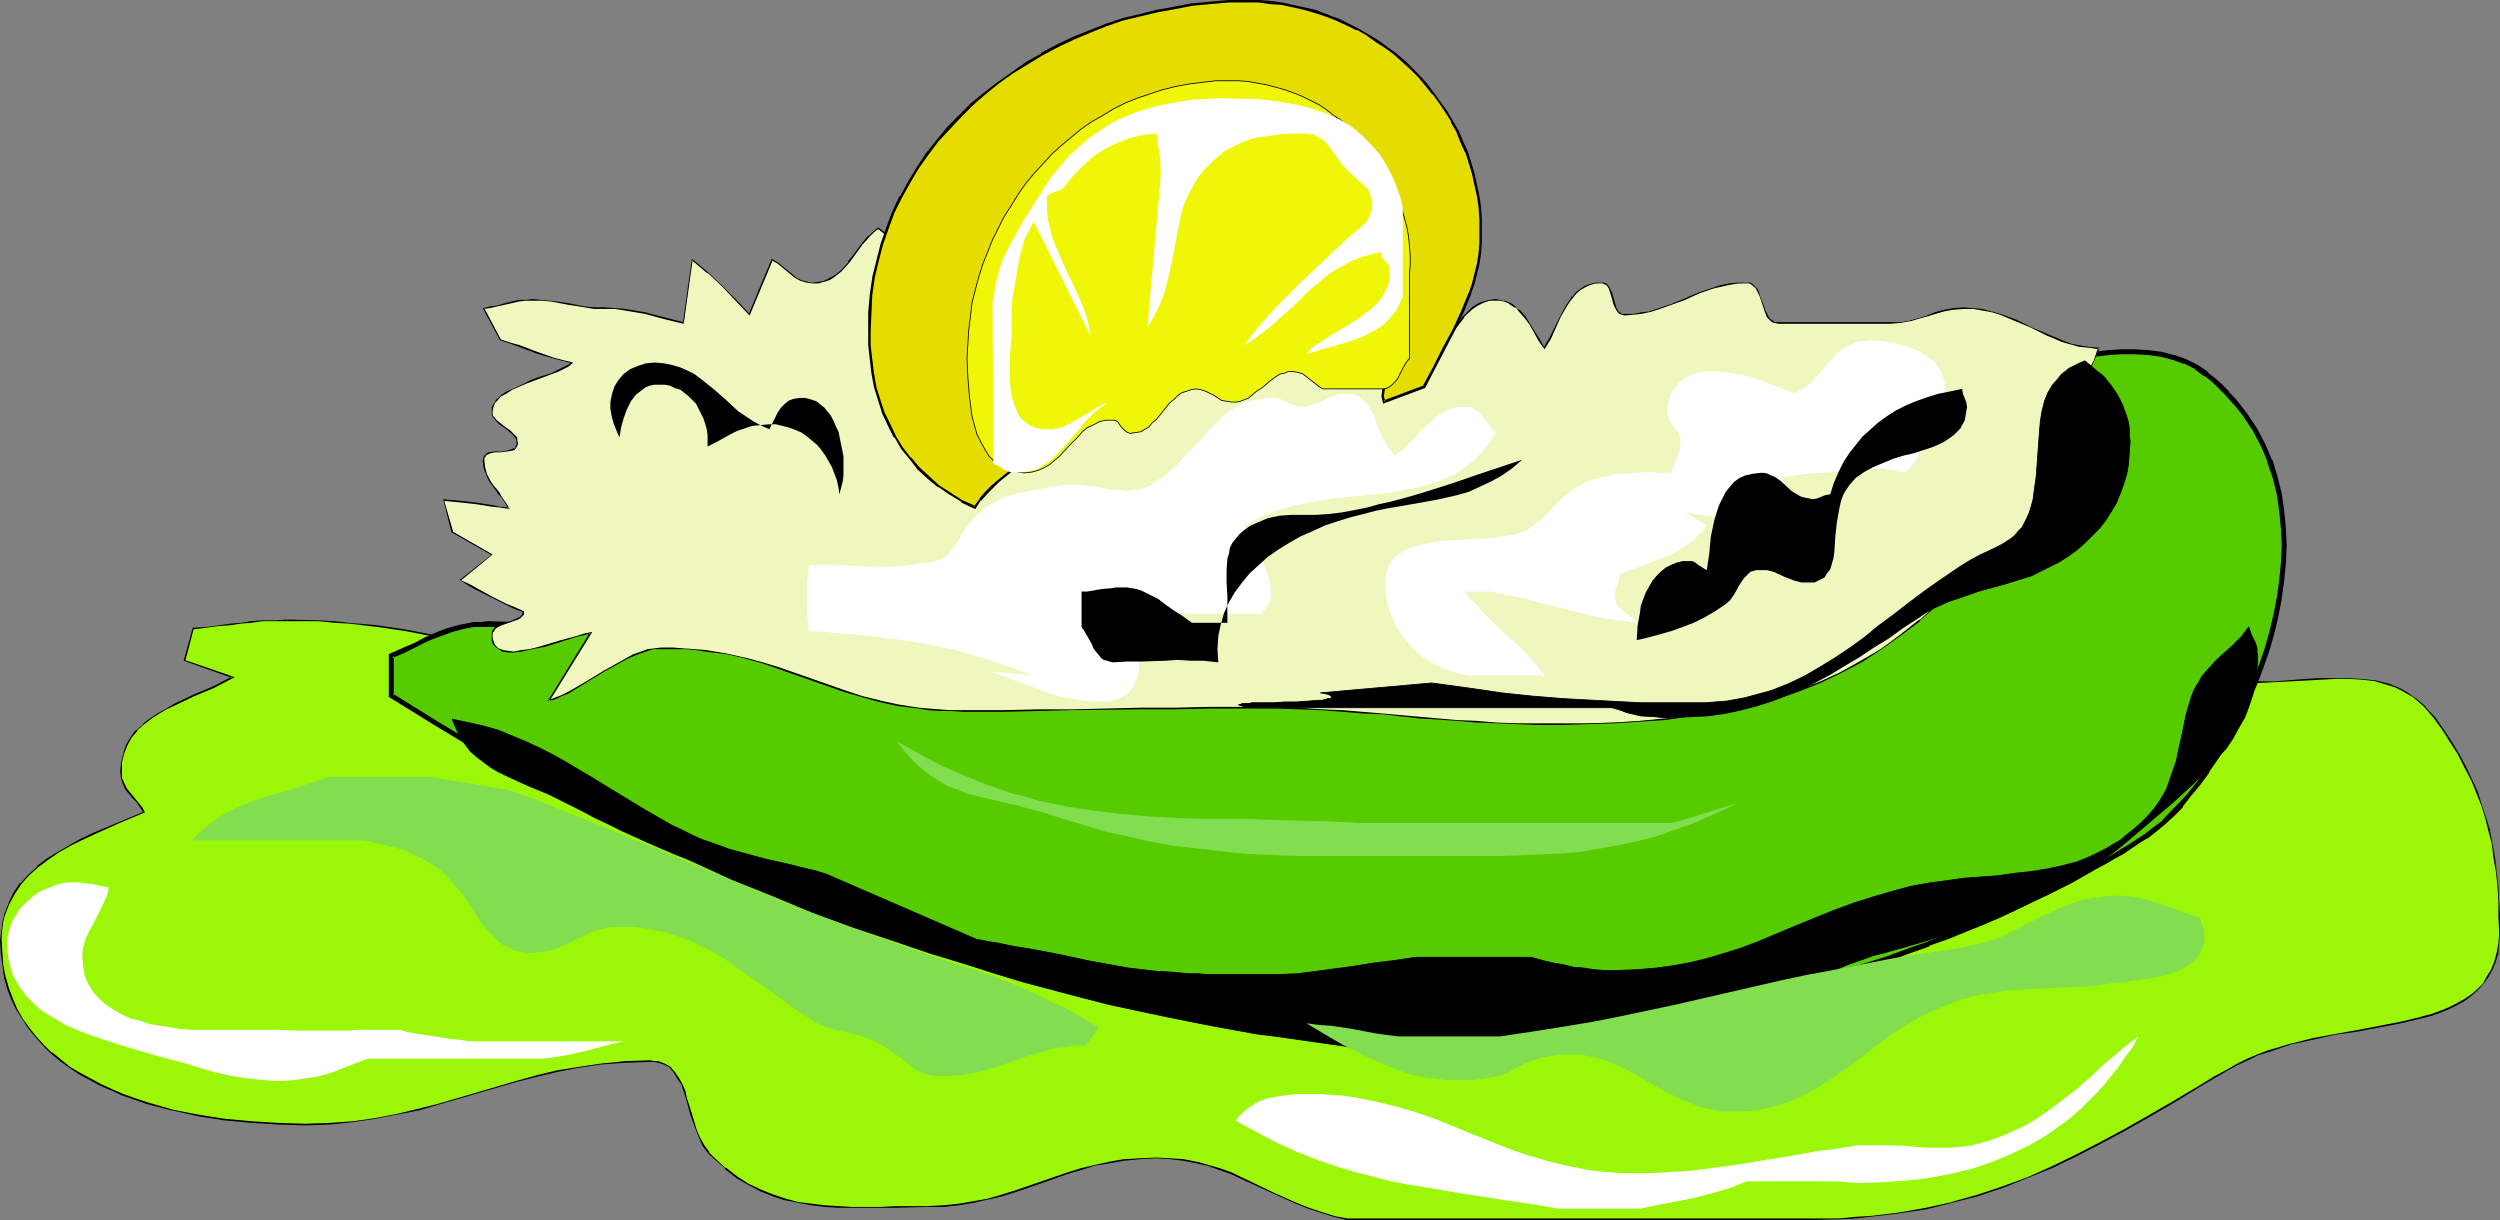 <?xml version="1.0" encoding="UTF-8" standalone="no"?>
<svg
   version="1.0"
   width="129.766mm"
   height="63.332mm"
   id="svg25"
   sodipodi:docname="Bell Pepper - Stuffed.wmf"
   xmlns:inkscape="http://www.inkscape.org/namespaces/inkscape"
   xmlns:sodipodi="http://sodipodi.sourceforge.net/DTD/sodipodi-0.dtd"
   xmlns="http://www.w3.org/2000/svg"
   xmlns:svg="http://www.w3.org/2000/svg">
  <rect width="100%" height="100%" fill="#808080" stroke="none"/>
  <sodipodi:namedview
     id="namedview25"
     pagecolor="#ffffff"
     bordercolor="#000000"
     borderopacity="0.25"
     inkscape:showpageshadow="2"
     inkscape:pageopacity="0.0"
     inkscape:pagecheckerboard="0"
     inkscape:deskcolor="#d1d1d1"
     inkscape:document-units="mm" />
  <defs
     id="defs1">
    <pattern
       id="WMFhbasepattern"
       patternUnits="userSpaceOnUse"
       width="6"
       height="6"
       x="0"
       y="0" />
  </defs>
  <path
     style="fill:#9bf707;fill-opacity:1;fill-rule:evenodd;stroke:none"
     d="m 56.398,121.703 h -2.586 l -2.424,0.162 -2.101,0.162 -2.101,0.162 -2.101,0.323 -2.262,0.162 -2.424,0.323 -2.586,0.323 -1.616,6.303 9.534,3.232 -3.878,1.94 -3.717,1.616 -3.717,1.778 -1.778,0.97 -1.616,0.808 -1.616,0.97 -1.293,1.131 -1.293,1.293 -1.131,1.293 -0.808,1.455 -0.646,1.616 -0.323,1.778 -0.162,1.94 0.162,1.293 0.323,0.97 0.485,0.97 0.646,0.97 0.808,0.808 0.646,0.97 0.808,0.97 0.646,0.97 -5.01,2.101 -5.01,2.101 -2.262,1.131 -2.424,1.131 -2.262,1.293 -1.939,1.455 -2.101,1.455 -1.616,1.616 -1.616,1.778 -1.293,1.939 -1.131,1.94 -0.808,2.263 -0.162,1.131 -0.323,1.293 v 1.293 l -0.162,1.293 0.162,2.586 0.323,2.263 0.323,2.424 0.646,2.101 0.808,2.101 0.97,1.94 0.97,1.939 1.293,1.778 1.293,1.778 1.616,1.616 1.454,1.455 1.939,1.455 1.778,1.293 1.939,1.293 1.939,1.131 2.101,1.131 2.262,0.97 2.262,0.97 2.262,0.808 2.424,0.808 5.01,1.293 5.01,1.131 5.171,0.808 5.333,0.485 5.171,0.323 5.171,0.162 4.848,-0.162 4.686,-0.485 4.363,-0.485 4.202,-0.808 4.04,-0.97 4.04,-0.97 7.757,-2.424 7.595,-2.263 4.04,-0.97 4.04,-0.97 4.202,-0.808 4.363,-0.646 4.686,-0.323 4.848,-0.162 h 0.808 l 0.808,0.162 1.131,0.323 1.131,0.808 0.97,0.808 0.646,1.131 0.646,1.293 0.646,1.293 0.323,1.455 0.97,3.232 1.131,3.071 0.485,1.616 0.808,1.293 0.97,1.293 0.97,1.293 2.262,1.939 2.262,1.778 2.424,1.455 2.424,1.131 2.262,0.97 2.586,0.808 2.424,0.646 2.586,0.323 2.586,0.323 2.747,0.162 h 2.586 5.656 2.909 6.141 l 3.232,-0.162 3.07,-0.323 2.909,-0.485 2.747,-0.646 2.747,-0.646 2.747,-0.808 5.01,-1.778 5.171,-1.778 2.586,-0.808 2.747,-0.646 2.909,-0.646 2.747,-0.485 3.232,-0.323 h 3.232 2.747 l 2.586,0.323 2.424,0.485 2.424,0.646 2.262,0.646 2.101,0.808 4.202,1.94 4.202,2.101 4.525,1.94 2.262,0.808 2.424,0.97 2.586,0.646 2.747,0.646 h 90.334 3.07 l 3.07,-0.162 3.07,-0.162 2.909,-0.162 5.494,-0.808 5.494,-0.808 5.171,-1.131 5.01,-1.455 4.848,-1.616 4.848,-1.778 4.686,-2.101 4.686,-2.263 4.848,-2.424 4.686,-2.586 4.848,-2.748 5.01,-2.909 5.171,-3.071 2.586,-1.616 2.747,-1.616 1.939,-0.97 1.939,-0.97 2.101,-0.97 2.101,-0.646 4.202,-1.293 4.525,-1.131 4.363,-0.808 4.525,-0.808 4.202,-0.808 4.202,-0.808 4.04,-0.97 1.778,-0.485 1.778,-0.646 1.778,-0.646 1.616,-0.808 1.454,-0.808 1.293,-0.97 1.293,-1.131 1.131,-1.131 0.808,-1.293 0.808,-1.455 0.646,-1.616 0.485,-1.778 0.323,-1.778 v -2.101 -3.232 -2.909 l -0.323,-2.909 -0.162,-2.909 -0.485,-2.748 -0.323,-2.748 -0.646,-2.424 -0.646,-2.586 -0.808,-2.586 -0.97,-2.424 -1.131,-2.424 -1.131,-2.586 -1.293,-2.424 -1.454,-2.424 -1.616,-2.424 -1.778,-2.424 -0.97,-1.293 -1.131,-0.97 -0.97,-0.97 -1.131,-0.97 -1.131,-0.646 -1.131,-0.646 -1.131,-0.485 -1.293,-0.485 -2.424,-0.646 -2.747,-0.485 -2.586,-0.162 h -2.747 l -2.909,0.162 -2.909,0.162 -6.141,0.323 -3.07,0.162 -3.07,-0.162 -3.232,-0.162 -3.07,-0.646 -5.494,-1.131 -5.171,-0.808 -5.01,-0.808 -4.848,-0.485 -4.686,-0.485 -4.525,-0.323 h -4.686 -8.888 l -9.211,0.162 -4.848,0.162 -4.848,0.162 -5.171,0.162 h -5.333 l -5.494,0.162 -212.989,4.526 -3.232,-0.162 h -3.07 l -2.909,-0.162 -2.909,-0.323 -5.494,-0.485 -5.333,-0.808 -5.171,-0.97 -5.171,-1.131 -19.554,-4.526 -5.171,-0.97 -5.01,-0.97 -5.494,-0.808 -5.494,-0.646 -2.909,-0.162 -2.909,-0.162 -3.07,-0.162 z"
     id="path1" />
  <path
     style="fill:#000000;fill-opacity:1;fill-rule:evenodd;stroke:none"
     d="m 56.398,121.542 -2.586,0.162 h -2.424 l -2.101,0.162 -2.101,0.323 -2.101,0.162 -2.262,0.323 -2.424,0.323 -2.586,0.162 -1.778,6.465 9.534,3.394 v -0.323 l -3.717,1.939 -3.878,1.616 -3.717,1.778 -1.616,0.97 -1.778,0.97 -1.454,0.97 -1.293,0.97 v 0.162 l -1.293,1.131 h -0.162 l -0.97,1.293 -0.97,1.616 -0.485,1.455 v 0.162 l -0.485,1.778 -0.162,1.94 0.162,1.293 0.323,0.97 0.485,1.131 0.646,0.808 0.808,0.97 0.808,0.808 0.646,0.97 0.646,0.97 0.162,-0.162 -5.01,2.101 -5.01,2.101 -2.424,1.131 -2.262,1.293 -2.262,1.293 -2.101,1.293 -1.939,1.455 v 0.162 l -1.778,1.616 -1.454,1.616 H 3.878 l -1.293,1.94 -0.97,2.101 -0.808,2.101 v 0.162 l -0.323,1.131 -0.162,1.293 -0.162,1.293 L 0,184.576 l 0.162,2.586 0.323,2.263 0.323,2.424 v 0 l 0.646,2.263 0.808,2.101 0.97,1.94 1.131,1.778 1.131,1.778 1.454,1.778 v 0 l 1.454,1.616 1.616,1.616 v 0 l 1.778,1.455 1.778,1.293 1.939,1.293 2.101,1.131 2.101,1.131 2.262,0.97 2.101,0.97 2.424,0.808 2.262,0.808 5.01,1.293 h 0.162 l 5.01,1.131 5.171,0.808 5.333,0.485 5.171,0.323 5.171,0.162 4.848,-0.162 4.686,-0.485 4.363,-0.646 4.202,-0.808 4.04,-0.808 h 0.162 l 3.878,-1.131 7.757,-2.263 7.757,-2.263 3.878,-0.97 v 0 l 4.04,-0.97 4.202,-0.808 4.363,-0.646 4.686,-0.323 4.848,-0.162 h 0.808 l 0.808,0.162 v 0 l 1.131,0.323 1.131,0.646 v 0 l 0.808,0.97 v 0 l 0.646,1.131 0.808,1.131 0.485,1.455 0.485,1.455 0.808,3.071 1.131,3.071 0.646,1.616 0.646,1.455 0.97,1.293 v 0 l 1.131,1.131 2.262,1.939 v 0.162 l 2.262,1.778 2.262,1.293 2.424,1.293 2.424,0.97 2.424,0.808 h 0.162 l 2.424,0.485 2.586,0.485 2.586,0.323 2.747,0.162 h 2.586 5.656 2.909 l 6.141,-0.162 h 3.232 l 3.07,-0.323 2.909,-0.485 2.747,-0.646 h 0.162 l 2.747,-0.646 2.586,-0.808 5.171,-1.778 5.01,-1.778 2.747,-0.808 2.586,-0.808 v 0 l 2.909,-0.485 2.747,-0.485 3.232,-0.323 3.232,-0.162 2.747,0.162 2.586,0.323 2.424,0.485 v 0 l 2.262,0.485 2.262,0.808 2.262,0.808 4.202,1.94 4.202,1.939 4.363,1.94 2.424,0.97 2.424,0.808 2.586,0.808 v 0 l 2.747,0.646 h 90.334 l 6.141,-0.162 3.07,-0.162 2.909,-0.323 5.494,-0.646 5.494,-0.808 5.171,-1.293 v 0 l 5.01,-1.293 4.848,-1.616 4.848,-1.94 4.848,-1.94 4.686,-2.263 4.686,-2.424 4.848,-2.586 4.848,-2.748 5.01,-2.909 5.01,-3.071 2.747,-1.616 2.747,-1.616 1.778,-0.97 2.101,-0.97 1.939,-0.97 2.101,-0.646 4.363,-1.455 h -0.162 l 4.525,-0.97 4.363,-0.97 4.525,-0.646 4.202,-0.808 4.202,-0.808 4.04,-0.97 v 0 l 1.939,-0.485 1.778,-0.646 1.616,-0.646 1.616,-0.808 1.454,-0.808 1.293,-0.97 1.293,-1.131 v 0 l 1.131,-1.293 v 0 l 0.97,-1.293 0.808,-1.455 0.646,-1.616 0.485,-1.616 v -0.162 l 0.162,-1.778 0.162,-2.101 v -3.232 l -0.162,-2.909 -0.162,-2.909 -0.323,-2.909 -0.323,-2.748 -0.485,-2.748 -0.485,-2.424 v -0.162 l -0.808,-2.586 -0.808,-2.424 -0.808,-2.586 -1.131,-2.424 -1.131,-2.424 -1.293,-2.424 -1.454,-2.424 -1.616,-2.424 -1.778,-2.586 -1.131,-1.131 v 0 l -0.97,-1.131 -1.131,-0.97 v 0 l -1.131,-0.808 -1.131,-0.808 -1.131,-0.646 -1.131,-0.485 -1.131,-0.485 -2.586,-0.646 v 0 l -2.747,-0.323 -2.586,-0.162 h -2.747 -2.909 l -2.909,0.162 -6.141,0.485 h -3.07 -3.07 l -3.232,-0.323 -3.07,-0.646 3.07,0.808 3.232,0.323 3.07,0.162 3.07,-0.162 6.141,-0.323 2.909,-0.162 2.909,-0.162 h 2.747 l 2.586,0.162 2.747,0.323 h -0.162 l 2.586,0.808 1.131,0.323 1.293,0.646 1.131,0.646 1.131,0.646 0.97,0.808 v 0 l 1.131,0.97 0.97,1.131 v 0 l 0.97,1.131 1.778,2.424 1.616,2.586 1.454,2.263 1.293,2.586 1.293,2.424 0.97,2.424 0.97,2.424 0.808,2.586 0.646,2.586 v 0 l 0.646,2.424 0.323,2.748 0.485,2.748 0.323,2.909 0.162,2.909 v 2.909 l 0.162,3.232 -0.162,2.101 -0.323,1.778 v 0 l -0.485,1.778 -0.646,1.616 -0.808,1.293 -0.808,1.455 v 0 l -1.131,1.131 v 0 l -1.131,0.97 -1.454,0.97 -1.454,0.808 -1.616,0.808 -1.616,0.646 -1.778,0.646 -1.939,0.485 h 0.162 l -4.04,0.97 -4.202,0.808 -4.202,0.808 -4.525,0.808 -4.363,0.808 -4.525,1.131 v 0 l -4.363,1.293 -2.101,0.808 -1.939,0.808 -1.939,0.97 -1.939,1.131 -2.747,1.455 -2.586,1.616 -5.171,3.071 -5.01,2.909 -4.848,2.748 -4.848,2.586 -4.686,2.424 -4.686,2.263 -4.686,2.101 -4.848,1.778 -4.848,1.616 -5.171,1.455 h 0.162 l -5.171,1.131 -5.494,0.97 -5.494,0.646 -2.909,0.162 -3.07,0.323 h -6.141 -90.334 l -2.747,-0.485 h 0.162 l -2.586,-0.808 -2.424,-0.808 -2.424,-0.97 -4.363,-1.94 -4.363,-2.101 -4.04,-1.94 -2.262,-0.808 -2.262,-0.646 -2.262,-0.646 h -0.162 l -2.424,-0.485 -2.586,-0.162 -2.747,-0.162 -3.232,0.162 -3.232,0.162 -2.747,0.485 -2.909,0.646 v 0 l -2.747,0.646 -2.586,0.808 -5.171,1.778 -5.171,1.778 -2.586,0.808 -2.747,0.808 v 0 l -2.747,0.485 -2.909,0.485 -3.07,0.323 -3.232,0.162 H 175.659 l -2.909,0.162 h -5.656 l -2.586,-0.162 -2.747,-0.162 -2.586,-0.323 -2.586,-0.323 -2.424,-0.646 v 0 l -2.424,-0.808 -2.424,-0.97 -2.424,-1.131 -2.262,-1.455 -2.262,-1.778 v 0.162 l -2.262,-2.101 -1.131,-1.131 h 0.162 l -0.97,-1.293 -0.808,-1.455 -0.646,-1.455 -0.97,-3.232 -0.97,-3.071 -0.323,-1.455 -0.646,-1.455 -0.646,-1.131 -0.808,-1.131 v 0 l -0.808,-0.97 -1.131,-0.646 -1.293,-0.485 h -0.808 l -0.808,-0.162 -4.848,0.162 -4.686,0.485 -4.363,0.646 -4.202,0.646 -4.04,0.97 v 0 l -4.04,1.131 -7.757,2.263 -7.757,2.263 -3.878,0.97 v 0 l -4.04,0.97 -4.202,0.808 -4.363,0.646 -4.686,0.323 -4.848,0.162 -5.171,-0.162 -5.171,-0.323 -5.333,-0.485 -5.171,-0.808 -5.01,-0.97 v 0 l -5.01,-1.455 -2.424,-0.808 -2.262,-0.808 -2.262,-0.97 -2.101,-0.97 -2.101,-1.131 -2.101,-1.131 -1.939,-1.131 -1.778,-1.455 -1.778,-1.455 v 0.162 l -1.616,-1.616 -1.454,-1.616 v 0 l -1.293,-1.616 -1.293,-1.778 -1.131,-1.939 -0.808,-1.94 -0.808,-2.101 -0.646,-2.263 v 0.162 l -0.485,-2.424 -0.162,-2.263 -0.162,-2.586 v -1.293 l 0.162,-1.293 0.162,-1.293 0.323,-1.131 v 0 l 0.808,-2.101 1.131,-2.101 1.293,-1.939 v 0 l 1.454,-1.616 1.778,-1.616 v 0 l 1.939,-1.455 2.101,-1.455 2.262,-1.293 2.262,-1.131 2.424,-1.131 5.01,-2.263 5.01,-2.101 -0.646,-1.131 -0.808,-0.97 -0.646,-0.808 -0.808,-0.97 -0.646,-0.808 -0.485,-0.97 -0.485,-1.131 v 0.162 -1.293 -1.94 l 0.485,-1.778 v 0 l 0.646,-1.616 0.808,-1.455 1.131,-1.293 h -0.162 l 1.293,-1.131 v 0 l 1.454,-1.131 1.454,-0.97 1.616,-0.97 1.778,-0.808 3.717,-1.778 3.878,-1.616 4.04,-2.101 -9.858,-3.394 0.162,0.162 1.616,-6.142 h -0.162 l 2.586,-0.323 2.424,-0.323 2.262,-0.162 2.101,-0.323 2.101,-0.162 2.101,-0.323 h 2.424 2.586 z"
     id="path2" />
  <path
     style="fill:#000000;fill-opacity:1;fill-rule:evenodd;stroke:none"
     d="m 433.734,132.694 -5.494,-0.97 -5.171,-0.97 -5.01,-0.808 -4.848,-0.485 -4.686,-0.323 -4.525,-0.323 -4.686,-0.162 h -8.888 l -14.059,0.323 -4.848,0.162 -5.171,0.162 h -5.333 l -5.494,0.162 -212.989,4.525 -6.302,-0.162 -2.909,-0.162 -2.909,-0.162 -5.494,-0.646 -5.333,-0.808 -5.171,-0.97 -5.171,-0.97 -19.554,-4.526 -5.171,-1.131 -5.01,-0.97 -5.494,-0.808 -5.494,-0.485 -2.909,-0.323 -2.909,-0.162 -6.302,-0.162 v 0.323 h 6.302 l 2.909,0.323 2.909,0.162 5.494,0.646 5.494,0.808 5.01,0.97 5.171,0.97 19.554,4.525 5.171,1.131 5.171,0.808 5.333,0.808 5.494,0.646 2.909,0.323 2.909,0.162 6.302,0.162 212.989,-4.687 h 5.494 5.333 l 5.171,-0.162 4.848,-0.162 14.059,-0.485 h 8.888 l 4.686,0.162 4.525,0.323 4.686,0.323 4.848,0.646 5.01,0.646 5.171,0.97 5.494,1.131 3.07,0.485 z"
     id="path3" />
  <path
     style="fill:#56cc00;fill-opacity:1;fill-rule:evenodd;stroke:none"
     d="m 270.841,131.886 1.454,0.162 1.454,0.162 1.131,0.162 1.131,0.162 1.778,0.646 1.616,0.646 1.778,0.646 1.778,0.646 1.131,0.162 1.131,0.323 h 1.293 l 1.616,0.162 h 5.979 l 5.656,-0.162 5.494,-0.162 5.333,-0.162 5.171,-0.485 5.171,-0.485 4.848,-0.808 4.848,-0.97 4.848,-1.131 4.686,-1.455 4.686,-1.616 4.525,-2.101 4.686,-2.263 2.262,-1.455 2.262,-1.293 2.424,-1.616 2.262,-1.455 2.424,-1.778 2.262,-1.778 2.424,-2.101 2.101,-2.101 2.101,-2.263 1.778,-2.424 1.939,-2.424 1.616,-2.424 3.232,-5.334 3.07,-5.172 3.232,-5.334 1.778,-2.424 1.939,-2.586 1.939,-2.424 2.101,-2.263 1.293,-1.131 1.616,-0.97 1.778,-0.97 2.101,-0.808 2.262,-0.808 2.262,-0.646 2.586,-0.485 2.424,-0.323 2.747,-0.162 h 2.586 l 2.586,0.162 2.586,0.323 2.424,0.646 2.262,0.808 2.101,1.131 1.939,1.293 1.454,1.293 1.454,1.293 1.293,1.293 1.293,1.293 1.131,1.455 0.97,1.293 2.101,2.909 1.616,3.071 1.293,3.071 0.97,3.394 0.808,3.232 0.485,3.232 0.323,3.394 0.162,3.394 -0.162,3.556 -0.323,3.394 -0.485,3.394 -0.646,3.394 -0.808,3.394 -0.97,3.394 -1.131,3.232 -1.293,3.232 -1.293,3.232 -1.454,2.909 -1.616,3.071 -1.616,2.748 -1.616,2.748 -1.616,2.586 -1.778,2.424 -1.778,2.101 -1.778,2.101 -1.778,1.94 -1.616,1.616 -1.778,1.455 -1.616,1.131 -1.293,0.97 -1.616,0.97 -1.616,0.97 -1.778,1.131 -1.939,1.131 -1.939,1.131 -2.262,1.131 -2.424,1.293 -2.424,1.293 -2.747,1.455 -2.747,1.293 -2.909,1.455 -3.232,1.293 -3.232,1.455 -3.232,1.455 -3.555,1.293 -3.717,1.455 -3.717,1.293 -3.878,1.455 -4.04,1.293 -4.202,1.293 -4.202,1.293 -4.525,1.131 -4.525,1.131 -4.686,1.131 -4.848,1.131 -4.848,0.97 -5.01,0.808 -5.171,0.808 -5.333,0.808 -5.333,0.646 -5.656,0.646 -5.656,0.485 -5.656,0.323 -5.818,0.162 -5.979,0.162 h -6.141 -6.141 l -6.464,-0.323 -6.302,-0.323 -6.464,-0.485 -6.787,-0.808 -6.626,-0.808 -6.949,-0.97 -6.949,-1.131 -6.949,-1.293 -7.11,-1.455 -7.272,-1.778 -7.434,-1.778 -7.434,-2.101 -7.434,-2.263 -7.595,-2.586 -7.757,-2.586 -7.757,-2.909 -7.918,-3.071 -8.08,-3.394 -8.08,-3.556 -8.08,-3.879 -8.242,-4.041 -8.403,-4.364 -8.403,-4.526 -8.403,-4.849 -8.565,-5.01 -8.726,-5.334 v -7.92 l 2.586,-1.131 2.262,-1.131 2.262,-0.97 2.101,-0.97 2.262,-0.808 2.262,-0.646 2.586,-0.485 h 1.293 1.454 4.686 4.686 l 4.686,0.162 4.363,0.323 8.726,0.646 8.565,0.808 8.403,1.131 8.565,1.455 4.363,0.808 4.363,0.808 4.686,0.97 4.686,0.97 h 0.808 0.485 1.939 l 1.939,0.162 h 2.101 l 2.424,0.162 h 2.747 3.07 l 3.232,0.162 3.555,0.162 h 3.555 l 3.878,0.162 h 4.04 l 4.202,0.162 h 4.04 l 8.726,0.162 8.726,0.162 8.888,0.162 h 8.403 l 4.04,0.162 h 11.312 l 3.394,-0.162 h 3.07 2.909 z"
     id="path4" />
  <path
     style="fill:#000000;fill-opacity:1;fill-rule:evenodd;stroke:none"
     d="m 270.841,132.532 h 1.454 v 0 l 1.293,0.162 1.131,0.162 v 0 l 1.131,0.162 1.778,0.646 v -0.162 l 1.616,0.808 1.616,0.646 h 0.162 l 1.778,0.646 1.131,0.162 v 0 l 1.293,0.323 h 1.293 v 0 l 1.616,0.162 h 5.979 l 5.656,-0.162 5.494,-0.162 5.333,-0.162 h 0.162 l 5.171,-0.485 5.01,-0.485 5.01,-0.808 4.848,-0.97 v 0 l 4.848,-1.131 4.525,-1.455 h 0.162 l 4.686,-1.616 v -0.162 l 4.525,-1.94 h 0.162 l 4.525,-2.424 2.262,-1.293 2.424,-1.293 2.262,-1.616 h 0.162 l 2.262,-1.616 v 0 l 2.262,-1.778 2.424,-1.778 2.424,-1.94 v 0 l 2.101,-2.263 v 0 l 2.101,-2.263 1.939,-2.424 1.778,-2.424 v 0 l 1.616,-2.586 3.232,-5.172 3.232,-5.334 3.232,-5.172 v 0 l 1.778,-2.424 h -0.162 l 1.939,-2.586 1.939,-2.424 2.262,-2.263 h -0.162 l 1.293,-0.97 v 0 l 1.454,-0.97 1.939,-0.97 h -0.162 l 2.101,-0.808 v 0 l 2.262,-0.808 h -0.162 l 2.424,-0.485 2.424,-0.646 v 0 l 2.586,-0.323 2.586,-0.162 v 0 h 2.586 -0.162 l 2.747,0.162 2.424,0.323 v 0 l 2.424,0.646 v 0 l 2.262,0.808 -0.162,-0.162 2.262,1.131 h -0.162 l 1.939,1.455 v -0.162 l 1.616,1.293 1.293,1.293 v 0 l 1.293,1.293 v 0 l 1.131,1.293 1.293,1.455 0.97,1.293 v 0 l 1.939,2.909 1.616,3.071 v 0 l 1.293,3.071 -0.162,-0.162 1.131,3.232 0.808,3.232 v 0 l 0.485,3.394 0.323,3.394 v -0.162 l 0.162,3.394 -0.162,3.556 v -0.162 l -0.323,3.394 -0.485,3.556 v -0.162 l -0.646,3.394 -0.808,3.394 -0.97,3.394 v 0 l -1.131,3.232 v 0 l -1.131,3.232 -1.454,3.232 v -0.162 l -1.454,3.071 -1.454,2.909 -1.616,2.909 -1.616,2.586 -1.778,2.586 h 0.162 l -1.778,2.424 -1.778,2.263 -1.778,1.94 v 0 l -1.778,1.778 -1.616,1.778 v 0 l -1.778,1.293 -1.616,1.293 v 0 l -1.293,0.808 -1.454,0.97 -1.616,0.97 -1.778,1.131 -1.939,1.131 -2.101,1.131 -2.262,1.293 -2.262,1.293 -5.171,2.586 v 0 l -5.818,2.748 -3.07,1.455 -3.232,1.293 -3.232,1.455 -3.555,1.293 -3.717,1.455 v 0 l -3.717,1.293 -3.878,1.455 -4.04,1.293 v 0 l -4.202,1.293 -4.202,1.131 -4.525,1.293 -4.525,1.131 -4.686,1.131 -4.686,1.131 -5.01,0.97 h 0.162 l -5.171,0.808 -5.171,0.808 -5.171,0.808 -5.494,0.646 -5.494,0.646 -5.656,0.485 -5.656,0.323 v 0 l -5.818,0.162 -5.979,0.162 h -6.141 -6.141 l -6.464,-0.323 -6.302,-0.323 v 0 l -6.464,-0.485 -6.626,-0.808 -6.787,-0.808 -6.787,-0.97 -6.949,-1.131 -7.11,-1.293 v 0 l -7.11,-1.455 -7.272,-1.778 -7.272,-1.778 -7.434,-2.101 -7.434,-2.263 v 0 l -7.595,-2.586 -7.757,-2.586 -7.757,-2.909 v 0 l -7.918,-3.071 -7.918,-3.232 -8.242,-3.717 -8.08,-3.717 h 0.162 l -8.242,-4.202 -8.403,-4.202 -8.403,-4.526 -8.565,-4.849 -8.565,-5.172 -8.565,-5.334 0.162,0.485 v -7.92 l -0.323,0.485 2.586,-1.131 2.262,-1.131 2.262,-1.131 2.101,-0.808 v 0 l 2.262,-0.808 h -0.162 l 2.424,-0.646 h -0.162 l 2.586,-0.485 v 0 h 1.293 1.454 4.686 4.686 l 4.686,0.162 4.363,0.323 v 0 l 8.565,0.646 8.565,0.808 8.403,1.131 8.726,1.455 4.363,0.808 h -0.162 l 4.525,0.808 4.525,0.97 4.686,0.97 h 0.97 -0.162 l 0.646,0.162 h 1.939 1.939 2.101 l 2.424,0.162 h 2.747 3.07 l 3.232,0.162 7.11,0.162 v -0.97 l -7.11,-0.162 -3.232,-0.162 h -3.07 -2.747 l -2.424,-0.162 h -2.101 l -1.939,-0.162 h -1.939 v 0 h -0.485 v 0 h -0.808 v 0 l -4.686,-0.97 -4.525,-0.97 -4.363,-0.808 h -0.162 l -4.363,-0.808 -8.565,-1.455 -8.403,-1.131 -8.565,-0.808 -8.565,-0.646 h -0.162 l -4.363,-0.323 -4.686,-0.162 h -4.686 l -4.686,-0.162 -1.454,0.162 h -1.293 -0.162 l -2.424,0.485 h -0.162 l -2.262,0.646 h -0.162 l -2.101,0.808 v 0 l -2.262,0.97 -2.101,1.131 -2.262,0.97 -2.909,1.293 v 8.404 l 8.888,5.495 8.565,5.172 8.565,4.849 8.403,4.525 8.403,4.364 8.08,4.041 h 0.162 l 8.08,3.717 8.08,3.717 8.08,3.232 7.757,3.232 v 0 l 7.918,2.909 7.757,2.586 7.595,2.586 v 0 l 7.595,2.263 7.434,2.101 7.272,1.778 7.272,1.778 7.11,1.455 v 0 l 7.11,1.293 6.949,1.131 6.787,0.97 6.787,0.808 6.626,0.808 6.464,0.485 h 0.162 l 6.302,0.323 6.464,0.323 h 6.141 6.141 l 5.979,-0.162 5.818,-0.162 v 0 l 5.818,-0.323 5.656,-0.485 5.494,-0.646 5.494,-0.646 5.171,-0.808 5.171,-0.808 5.01,-0.808 h 0.162 l 4.848,-0.97 4.848,-1.131 4.686,-1.131 4.525,-1.131 4.363,-1.131 4.363,-1.293 4.202,-1.293 v 0 l 4.04,-1.293 3.878,-1.455 3.717,-1.293 v -0.162 l 3.717,-1.293 3.555,-1.455 3.232,-1.293 3.394,-1.455 3.07,-1.455 5.656,-2.748 h 0.162 l 5.171,-2.586 2.262,-1.293 2.262,-1.293 2.101,-1.131 1.939,-1.131 1.778,-0.97 1.616,-1.131 1.454,-0.97 1.293,-0.808 h 0.162 l 1.616,-1.293 1.778,-1.455 v 0 l 1.778,-1.616 1.778,-1.778 v -0.162 l 1.616,-2.101 1.778,-2.101 1.778,-2.424 v -0.162 l 1.778,-2.586 1.616,-2.586 1.616,-2.909 1.454,-2.909 1.616,-3.071 v 0 l 1.293,-3.071 1.293,-3.394 v 0 l 1.131,-3.232 v 0 l 0.97,-3.394 0.808,-3.394 0.646,-3.394 v -0.162 l 0.485,-3.394 0.323,-3.394 v 0 l 0.162,-3.556 -0.162,-3.394 v 0 l -0.323,-3.394 -0.485,-3.394 v 0 l -0.808,-3.232 -0.97,-3.232 -0.162,-0.162 -1.293,-3.071 v 0 l -1.616,-3.071 -1.939,-2.909 v 0 l -1.131,-1.455 -1.131,-1.455 -1.293,-1.293 v -0.162 l -1.293,-1.293 v 0 l -1.454,-1.293 -1.454,-1.131 v -0.162 l -1.939,-1.293 v 0 l -2.262,-1.131 v 0 l -2.262,-0.808 h -0.162 l -2.424,-0.646 v 0 l -2.586,-0.323 -2.586,-0.162 v 0 h -2.586 -0.162 l -2.586,0.162 -2.586,0.323 v 0 l -2.586,0.485 -2.262,0.646 h -0.162 l -2.101,0.808 v 0 l -2.101,0.97 v 0 l -1.939,0.97 -1.454,0.97 v 0 l -1.293,1.131 h -0.162 l -2.101,2.263 -2.101,2.586 -1.778,2.424 v 0 l -1.939,2.424 v 0.162 l -3.232,5.172 -3.07,5.334 -3.232,5.172 -1.616,2.586 V 102.955 l -1.778,2.586 -1.939,2.263 -1.939,2.263 v 0 l -2.101,2.101 v 0 l -2.424,2.101 -2.262,1.778 -2.424,1.616 v 0 l -2.262,1.616 v 0 l -2.262,1.455 -2.424,1.455 -2.262,1.293 -4.525,2.263 v 0 l -4.686,2.101 v 0 l -4.525,1.616 v 0 l -4.686,1.455 -4.686,1.131 v 0 l -4.848,0.97 -4.848,0.646 -5.171,0.646 -5.171,0.485 v 0 l -5.333,0.162 -5.494,0.162 -5.656,0.162 h -5.979 l -1.616,-0.162 h 0.162 l -1.454,-0.162 -1.131,-0.162 h 0.162 l -1.131,-0.162 -1.939,-0.646 0.162,0.162 -1.778,-0.646 -1.616,-0.808 v 0 l -1.939,-0.646 -0.97,-0.162 h -0.162 l -1.131,-0.162 -1.293,-0.162 h -0.162 l -1.454,-0.162 z"
     id="path5" />
  <path
     style="fill:#000000;fill-opacity:1;fill-rule:evenodd;stroke:none"
     d="m 192.465,131.724 3.878,0.162 h 4.04 l 4.202,0.162 12.766,0.162 8.726,0.162 8.888,0.162 h 8.403 l 4.04,0.162 h 11.312 l 3.394,-0.162 h 3.07 2.909 2.747 v -1.131 l -2.747,0.162 h -2.909 -3.07 l -3.394,0.162 h -11.312 l -4.04,-0.162 h -8.403 l -8.888,-0.162 -8.726,-0.162 -12.766,-0.162 -4.202,-0.162 h -4.04 l -3.878,-0.162 z"
     id="path6" />
  <path
     style="fill:#eff7bf;fill-opacity:1;fill-rule:evenodd;stroke:none"
     d="m 112.312,71.277 -1.939,-0.485 -1.939,-0.485 -3.232,-1.131 -3.232,-1.293 -1.939,-0.646 -1.778,-0.485 -3.394,-6.303 1.293,-0.162 1.293,-0.162 2.262,-0.646 2.101,-0.485 1.293,-0.162 h 1.293 1.939 l 1.778,0.162 3.394,0.646 3.232,0.646 1.778,0.162 h 1.939 l 2.262,0.162 1.939,0.162 1.939,0.323 1.939,0.323 1.778,0.485 1.778,0.485 1.939,0.485 2.101,0.485 1.616,-12.445 3.07,2.586 2.747,2.586 2.747,2.748 2.747,2.909 4.525,-10.829 0.97,0.646 1.939,1.616 0.808,0.646 0.97,0.646 0.97,0.485 0.97,0.485 h 1.131 1.293 l 0.97,-0.323 0.97,-0.323 0.97,-0.485 0.808,-0.485 0.646,-0.646 1.454,-1.616 1.293,-1.778 1.293,-1.778 1.454,-1.778 0.808,-0.808 0.97,-0.646 1.616,1.293 1.454,1.293 1.454,1.455 1.293,1.455 1.293,1.616 1.131,1.778 2.424,3.556 3.394,-12.445 1.454,1.293 1.454,1.455 2.586,2.424 2.586,2.586 1.293,1.455 1.454,1.455 1.939,-1.293 1.939,-1.616 1.778,-1.455 1.616,-1.616 1.778,-1.293 0.97,-0.646 0.97,-0.485 1.131,-0.485 0.97,-0.323 1.293,-0.162 1.293,-0.162 1.131,0.162 1.131,0.162 0.97,0.323 1.131,0.323 0.97,0.646 0.808,0.646 1.616,1.293 1.454,1.778 1.454,1.939 2.586,4.041 2.424,-2.748 2.586,-2.424 2.747,-2.263 2.909,-2.101 1.454,2.424 1.131,2.263 1.131,2.263 1.131,2.263 0.97,2.263 0.808,2.424 0.646,2.424 0.646,2.748 1.293,-0.323 1.131,-0.162 2.262,-0.646 2.262,-0.485 h 1.131 l 1.454,-0.162 0.485,0.162 0.323,0.162 0.485,0.323 0.162,0.323 0.485,0.97 0.485,1.293 0.323,1.131 0.485,0.97 0.323,0.323 0.485,0.323 0.323,0.162 0.485,0.162 0.97,-0.162 0.97,-0.162 0.808,-0.323 0.808,-0.323 1.293,-0.97 1.454,-1.131 1.293,-1.293 1.454,-0.97 0.646,-0.323 0.97,-0.323 0.808,-0.162 0.97,-0.162 0.485,0.162 h 0.485 l 0.808,0.646 0.646,0.646 0.646,0.808 0.646,0.97 0.808,0.646 0.646,0.485 0.485,0.162 h 0.485 1.454 l 1.131,-0.485 1.131,-0.485 0.808,-0.646 0.97,-0.808 0.808,-0.808 1.616,-2.101 1.616,-1.939 1.616,-1.778 1.131,-0.646 0.97,-0.485 1.293,-0.323 1.293,-0.162 h 0.808 l 0.808,0.162 0.808,0.323 0.808,0.485 0.646,0.485 0.646,0.485 1.131,1.455 0.97,1.455 1.939,3.232 0.97,1.455 1.131,-1.939 2.101,-4.364 1.131,-1.939 0.485,-0.97 0.646,-0.97 0.808,-0.646 0.808,-0.808 0.808,-0.485 0.97,-0.323 1.131,-0.323 1.131,-0.162 0.485,0.162 0.485,0.162 0.162,0.323 0.323,0.323 0.485,1.131 0.323,1.131 0.323,1.131 0.323,0.97 0.323,0.323 0.323,0.323 0.485,0.162 0.485,0.162 1.778,-0.162 1.616,-0.162 1.454,-0.323 1.616,-0.323 2.747,-0.97 2.747,-1.131 2.747,-1.131 2.747,-1.131 1.616,-0.323 1.454,-0.323 1.778,-0.162 1.616,-0.162 0.646,0.162 0.646,0.323 0.485,0.323 0.323,0.485 0.646,1.293 0.485,1.455 0.323,1.455 0.646,1.131 0.323,0.485 0.485,0.485 0.646,0.323 h 0.646 21.978 l 1.939,-0.162 1.778,-0.323 1.778,-0.485 1.616,-0.485 1.616,-0.485 1.778,-0.485 1.778,-0.323 2.101,-0.162 1.939,0.162 1.778,0.162 1.778,0.323 1.616,0.485 3.07,1.293 3.07,1.293 2.909,1.455 3.07,1.293 1.778,0.646 1.616,0.323 1.939,0.323 1.939,0.162 -0.808,2.263 -1.131,2.101 -0.97,1.939 -0.97,1.939 -2.101,3.717 -1.939,3.394 -1.778,3.556 -0.808,1.778 -0.646,1.939 -0.485,1.939 -0.485,2.263 -0.323,2.101 v 2.424 l -0.162,1.939 -0.323,1.616 -0.646,1.455 -0.808,1.455 -0.97,1.131 -1.131,1.131 -1.293,1.131 -1.293,0.97 -3.07,1.778 -3.232,1.778 -3.07,1.94 -1.616,1.131 -1.454,1.131 -3.717,3.394 -3.717,3.071 -3.878,2.586 -3.878,2.424 -3.878,2.101 -4.04,1.94 -4.04,1.616 -4.202,1.455 -4.363,1.131 -4.363,1.131 -4.363,0.808 -4.525,0.646 -4.686,0.485 -4.848,0.323 -5.01,0.323 -5.171,0.162 -2.424,0.162 h -2.586 -4.525 l -4.363,-0.162 h -4.202 l -3.878,-0.323 -3.878,-0.162 -7.272,-0.646 -7.272,-0.646 -3.878,-0.323 -3.878,-0.323 -4.202,-0.323 -4.363,-0.162 -4.525,-0.162 h -2.586 -2.424 -7.918 -3.555 l -3.555,0.162 h -6.626 l -13.09,0.323 h -6.787 -3.394 l -3.717,0.162 h -7.757 l -2.424,-0.162 h -2.262 l -2.101,-0.162 -1.939,-0.323 -4.04,-0.485 -3.717,-0.808 -3.394,-0.97 -3.394,-0.97 -6.302,-2.263 -6.464,-2.263 -3.394,-1.131 -3.555,-0.808 -3.555,-0.808 -3.878,-0.646 -2.101,-0.162 -2.262,-0.162 -2.101,-0.162 h -2.424 l -1.293,0.162 -1.293,0.162 -1.293,0.485 -1.454,0.485 -1.454,0.646 -1.293,0.808 -3.07,1.778 -2.747,1.778 -2.909,1.616 -1.293,0.808 -1.293,0.646 -1.293,0.485 -1.131,0.323 8.08,-13.253 -1.293,0.323 -1.454,0.323 -3.07,0.97 -3.232,0.97 -1.616,0.323 -1.454,0.485 -1.454,0.162 -1.454,0.162 h -1.131 l -1.131,-0.162 -0.808,-0.323 -0.646,-0.646 -0.323,-0.485 -0.162,-0.485 v -0.485 l -0.162,-0.646 0.162,-0.485 0.162,-0.485 0.323,-0.323 0.323,-0.323 0.97,-0.485 2.101,-0.646 0.97,-0.485 0.485,-0.162 0.323,-0.323 0.323,-0.485 0.162,-0.323 -1.778,-0.808 -1.616,-0.646 -3.07,-1.616 -2.909,-1.455 -1.454,-0.808 -1.616,-0.97 6.141,-5.01 -7.757,-4.525 -1.616,-6.142 1.778,0.162 1.616,0.162 2.909,0.323 3.07,0.485 1.616,0.162 1.778,0.323 -0.646,-1.131 -0.808,-1.131 -0.485,-0.485 -0.323,-0.646 -0.97,-0.97 -0.646,-1.131 -0.646,-1.131 -0.323,-1.293 -0.162,-1.455 v -0.485 l 0.323,-0.485 0.323,-0.323 0.323,-0.162 1.131,-0.162 1.293,-0.162 h 1.131 l 1.131,-0.323 0.323,-0.162 0.323,-0.323 0.323,-0.323 v -0.485 -0.485 l -0.162,-0.485 -0.646,-0.808 -0.808,-0.646 -0.808,-0.646 -0.97,-0.646 -0.808,-0.646 -0.646,-0.808 v -0.485 l -0.162,-0.485 0.162,-0.97 0.323,-0.808 0.646,-0.808 0.808,-0.646 0.97,-0.646 1.131,-0.646 2.424,-1.131 1.454,-0.485 1.293,-0.485 2.586,-0.97 1.131,-0.485 1.131,-0.485 0.97,-0.485 z"
     id="path7" />
  <path
     style="fill:#000000;fill-opacity:1;fill-rule:evenodd;stroke:none"
     d="m 112.473,71.115 -2.101,-0.485 -1.778,-0.485 -3.232,-1.131 -3.394,-1.293 -1.778,-0.485 -1.939,-0.646 v 0 l -3.232,-6.142 -0.162,0.162 1.293,-0.162 1.293,-0.323 2.262,-0.485 2.101,-0.485 1.293,-0.162 h 1.293 1.939 l 1.778,0.162 3.394,0.646 3.232,0.485 1.778,0.323 h 1.939 2.262 l 1.939,0.323 1.939,0.323 1.939,0.323 1.778,0.485 v 0 l 1.778,0.485 1.939,0.485 v 0 l 2.101,0.485 1.778,-12.607 -0.162,0.162 3.07,2.586 v -0.162 l 2.747,2.586 2.586,2.748 2.909,3.071 4.525,-10.829 h -0.162 l 1.131,0.646 1.778,1.455 0.97,0.808 0.808,0.646 0.97,0.485 1.131,0.323 1.131,0.162 h 1.293 l 0.97,-0.323 h 0.162 l 0.97,-0.323 0.808,-0.485 0.808,-0.646 v 0 l 0.808,-0.646 1.454,-1.616 v 0 l 1.293,-1.778 1.293,-1.778 1.454,-1.616 v 0 l 0.808,-0.808 v 0 l 0.808,-0.646 v 0 l 1.616,1.293 V 46.063 l 1.454,1.455 1.454,1.293 h -0.162 l 1.293,1.616 1.293,1.616 1.131,1.616 2.747,3.717 3.394,-12.607 h -0.162 l 1.454,1.455 1.454,1.293 2.586,2.586 2.424,2.586 1.454,1.455 1.454,1.455 2.101,-1.293 1.778,-1.616 v 0 l 1.778,-1.616 1.778,-1.616 v 0.162 l 1.778,-1.455 0.808,-0.485 0.97,-0.485 1.131,-0.485 1.131,-0.323 h -0.162 l 1.293,-0.162 1.293,-0.162 1.131,0.162 1.131,0.162 v 0 l 0.97,0.323 1.131,0.323 0.808,0.646 0.97,0.485 1.616,1.455 h -0.162 l 1.616,1.616 1.293,1.939 2.747,4.202 2.424,-2.748 2.586,-2.586 v 0.162 l 2.747,-2.263 3.07,-2.263 h -0.162 l 1.293,2.424 1.293,2.263 1.131,2.263 1.131,2.263 0.808,2.263 0.808,2.424 0.646,2.424 v 0 l 0.646,2.748 1.454,-0.162 1.131,-0.162 2.262,-0.646 2.262,-0.485 1.131,-0.162 h 1.454 0.485 -0.162 l 0.485,0.323 0.323,0.162 v 0 l 0.323,0.485 0.485,0.97 0.323,1.131 0.485,1.131 0.485,0.97 0.323,0.485 0.323,0.323 0.485,0.162 h 0.485 0.97 l 0.97,-0.162 v 0 l 0.808,-0.323 0.808,-0.485 1.454,-0.97 1.293,-1.131 v 0 l 1.293,-1.131 v 0 l 1.454,-0.97 0.808,-0.485 0.808,-0.162 v 0 l 0.808,-0.323 h 0.97 0.485 l 0.485,0.162 v 0 l 0.808,0.646 v -0.162 l 0.646,0.646 v 0 l 0.485,0.97 0.808,0.808 v 0 l 0.646,0.646 v 0.162 l 0.808,0.485 0.485,0.162 h 0.485 l 1.454,-0.162 1.131,-0.323 1.131,-0.485 0.97,-0.646 v 0 l 0.808,-0.97 0.97,-0.808 v 0 l 1.616,-1.939 1.616,-2.101 h -0.162 l 1.778,-1.616 v 0 l 0.97,-0.646 0.97,-0.485 1.293,-0.485 v 0 h 1.293 0.808 l 0.808,0.162 v 0 l 0.808,0.323 0.646,0.485 0.808,0.485 v -0.162 l 0.485,0.646 v 0 l 1.131,1.293 1.131,1.455 1.778,3.232 1.131,1.616 1.293,-2.101 1.939,-4.364 1.131,-1.939 0.646,-0.97 0.646,-0.808 v 0 l 0.646,-0.808 v 0 l 0.808,-0.646 0.808,-0.485 0.97,-0.485 1.131,-0.323 v 0 h 1.131 0.485 -0.162 l 0.485,0.323 v -0.162 l 0.323,0.323 v 0 l 0.323,0.485 0.323,0.97 0.323,1.131 0.323,1.131 0.485,0.97 0.323,0.485 v 0 l 0.323,0.323 0.485,0.162 0.485,0.162 1.778,-0.162 1.616,-0.162 1.454,-0.323 h 0.162 l 1.454,-0.485 2.747,-0.97 2.747,-0.97 2.747,-1.293 2.909,-0.97 1.454,-0.323 v 0 l 1.454,-0.323 1.778,-0.323 h 1.616 0.646 v 0 l 0.485,0.323 0.485,0.485 v -0.162 l 0.323,0.485 0.646,1.293 0.485,1.455 -0.323,-1.455 -0.485,-1.293 -0.485,-0.485 -0.485,-0.485 -0.485,-0.323 h -0.808 -1.616 l -1.778,0.162 -1.454,0.323 h -0.162 l -1.454,0.485 -2.909,0.97 -2.586,1.131 -2.747,1.131 -2.909,0.97 -1.454,0.485 v 0 l -1.454,0.162 -1.616,0.323 h -1.778 -0.485 v 0 l -0.323,-0.323 v 0.162 l -0.323,-0.323 v 0 l -0.323,-0.485 -0.323,-0.97 -0.323,-1.131 -0.323,-1.131 -0.485,-0.97 -0.323,-0.485 v 0 l -0.323,-0.323 -0.485,-0.162 h -0.485 -1.131 l -1.293,0.323 -0.808,0.323 -0.97,0.646 -0.808,0.646 v 0 l -0.646,0.808 h -0.162 l -0.485,0.808 -0.646,0.97 -1.131,2.101 -2.101,4.202 -1.131,1.939 h 0.162 l -0.808,-1.455 -1.939,-3.071 -0.97,-1.616 -1.131,-1.293 h -0.162 l -0.646,-0.485 v -0.162 l -0.646,-0.485 -0.646,-0.323 -0.808,-0.323 h -0.162 l -0.808,-0.162 -0.808,-0.162 -1.293,0.162 -1.293,0.323 -1.131,0.485 -0.97,0.646 -1.778,1.778 v 0 l -1.616,2.101 -1.454,1.939 v 0 l -0.808,0.808 -0.97,0.97 v -0.162 l -0.97,0.808 -1.131,0.485 -1.131,0.323 h 0.162 l -1.454,0.162 -0.485,-0.162 h -0.485 0.162 l -0.808,-0.646 v 0.162 l -0.646,-0.808 v 0 l -0.646,-0.808 -0.646,-0.808 v 0 l -0.646,-0.808 -0.808,-0.485 -0.646,-0.162 h -0.485 -0.97 l -0.808,0.162 h -0.162 l -0.808,0.323 -0.646,0.485 -1.616,0.97 v 0 l -1.293,1.131 v 0 l -1.293,1.131 -1.454,0.97 -0.808,0.485 -0.808,0.162 h 0.162 l -0.97,0.323 h -0.97 -0.485 0.162 l -0.485,-0.323 -0.323,-0.162 v 0 l -0.323,-0.485 -0.485,-0.97 -0.323,-1.131 -0.485,-1.131 -0.485,-0.97 -0.323,-0.485 -0.323,-0.323 -0.485,-0.162 h -0.485 -1.454 l -1.131,0.162 -2.262,0.485 -2.262,0.485 -1.131,0.323 -1.293,0.162 v 0.162 l -0.485,-2.748 v -0.162 l -0.646,-2.424 -0.808,-2.424 -0.97,-2.263 -1.131,-2.101 -1.131,-2.263 -1.293,-2.424 -1.454,-2.424 -3.07,2.101 -2.586,2.263 v 0.162 l -2.586,2.424 -2.586,2.586 h 0.162 l -2.424,-3.879 -1.454,-1.939 -1.454,-1.778 v 0 l -1.778,-1.455 -0.808,-0.646 -0.97,-0.485 -0.97,-0.485 -1.131,-0.323 v 0 l -1.131,-0.162 h -1.131 -1.293 l -1.293,0.162 v 0 l -1.131,0.323 -0.97,0.485 -0.97,0.485 -0.97,0.646 -1.778,1.293 v 0.162 l -1.778,1.455 -1.778,1.616 v 0 l -1.778,1.455 -2.101,1.455 h 0.162 l -1.293,-1.455 -1.454,-1.455 -2.424,-2.586 -2.747,-2.586 -1.293,-1.293 -1.616,-1.455 -3.394,12.445 h 0.162 l -2.424,-3.556 -1.293,-1.616 -1.131,-1.616 -1.293,-1.455 h -0.162 l -1.293,-1.455 -1.454,-1.455 v 0 l -1.778,-1.293 -0.97,0.808 v 0 l -0.808,0.808 h -0.162 l -1.454,1.778 -1.293,1.778 -1.293,1.616 h 0.162 l -1.454,1.616 -0.808,0.646 v 0 l -0.646,0.485 -0.97,0.485 -0.97,0.485 v 0 l -0.97,0.162 -1.293,0.162 -1.131,-0.162 h 0.162 l -1.131,-0.323 -0.97,-0.485 -0.97,-0.808 -0.808,-0.646 -1.778,-1.455 -1.293,-0.808 -4.525,10.829 h 0.162 l -2.747,-2.909 -2.747,-2.748 -2.747,-2.586 v 0 l -3.07,-2.586 -1.778,12.607 0.162,-0.162 -2.101,-0.485 h 0.162 l -1.939,-0.485 -1.939,-0.485 v 0 l -1.778,-0.485 -1.939,-0.323 -1.939,-0.323 -1.939,-0.162 -2.262,-0.162 h -1.939 l -1.778,-0.162 -3.232,-0.646 -3.394,-0.485 -1.778,-0.162 -1.939,-0.162 -1.293,0.162 h -1.293 l -2.101,0.485 -2.262,0.646 -1.293,0.162 -1.454,0.323 3.394,6.303 1.939,0.646 1.778,0.646 3.394,1.293 3.232,0.97 1.778,0.485 1.939,0.485 v -0.162 z"
     id="path8" />
  <path
     style="fill:#000000;fill-opacity:1;fill-rule:evenodd;stroke:none"
     d="m 345.662,59.478 0.485,1.455 0.485,1.293 0.485,0.485 0.485,0.485 0.485,0.162 0.808,0.162 h 21.978 l 1.939,-0.162 1.778,-0.323 h 0.162 l 1.616,-0.485 1.778,-0.485 1.616,-0.485 1.616,-0.485 v 0 l 1.778,-0.323 2.101,-0.162 h 1.939 l 1.778,0.323 1.778,0.323 v 0 l 1.616,0.485 3.07,1.293 3.07,1.293 2.909,1.455 3.07,1.293 1.616,0.485 h 0.162 l 1.616,0.485 1.939,0.162 1.939,0.323 -0.162,-0.323 -0.808,2.424 -0.97,1.939 -0.97,2.101 -1.131,1.939 -1.939,3.556 -2.101,3.556 -1.778,3.556 -0.808,1.778 -0.646,1.939 -0.485,1.939 v 0 l -0.323,2.263 -0.323,2.101 -0.162,2.424 -0.162,1.939 -0.323,1.616 v -0.162 l -0.646,1.616 -0.808,1.293 -0.97,1.293 h 0.162 l -1.131,1.131 v -0.162 l -1.293,1.131 -1.454,0.97 -2.909,1.778 -3.232,1.778 -3.232,2.101 -1.454,0.97 -1.454,1.293 v 0 l -3.717,3.394 v -0.162 l -3.878,3.071 -3.717,2.748 -3.878,2.263 -4.04,2.263 -3.878,1.778 -4.202,1.616 -4.202,1.455 -4.202,1.131 v 0 l -4.363,1.131 -4.363,0.808 -4.525,0.646 -4.686,0.485 -4.848,0.485 -5.01,0.323 -5.171,0.162 h -5.01 -4.525 -4.363 l -4.202,-0.162 -3.878,-0.323 -3.878,-0.162 -7.272,-0.646 -7.272,-0.646 -3.878,-0.323 -3.878,-0.323 -4.202,-0.162 -4.363,-0.323 h -4.525 l -2.586,-0.162 h -10.342 l -7.11,0.162 h -6.626 l -13.09,0.323 h -6.787 l -7.11,0.162 h -7.757 -2.424 l -2.262,-0.162 -2.101,-0.162 -1.939,-0.162 -4.04,-0.646 -3.717,-0.808 h 0.162 l -3.394,-0.808 -3.394,-1.131 -6.464,-2.263 -6.464,-2.263 -3.232,-0.97 -3.555,-0.97 h -0.162 l -3.555,-0.808 -3.878,-0.646 -2.101,-0.162 -2.262,-0.162 -2.101,-0.162 h -2.424 l -1.293,0.162 -1.293,0.162 v 0 l -1.293,0.485 -1.454,0.485 -1.454,0.808 -1.454,0.808 -2.909,1.616 -2.909,1.778 -2.747,1.616 -1.454,0.808 -1.293,0.646 -1.293,0.485 -1.131,0.485 0.162,0.162 8.403,-13.576 -1.616,0.323 -1.454,0.485 v 0 l -3.07,0.808 -3.232,0.97 -1.616,0.485 v 0 l -1.454,0.323 -1.454,0.162 -1.454,0.323 -1.131,-0.162 -1.131,-0.162 h 0.162 l -0.97,-0.323 v 0 l -0.646,-0.646 v 0 l -0.162,-0.323 -0.162,-0.485 v 0 l -0.162,-0.485 v -0.646 -0.485 0 l 0.323,-0.323 0.162,-0.485 v 0.162 l 0.323,-0.323 0.97,-0.485 2.262,-0.808 0.97,-0.323 0.485,-0.323 0.323,-0.323 0.323,-0.323 v -0.646 l -1.778,-0.808 -1.616,-0.646 -2.909,-1.455 -2.909,-1.616 -1.454,-0.808 -1.778,-0.808 v 0.162 l 6.302,-5.172 L 88.718,104.248 h 0.162 l -1.778,-6.142 v 0.162 l 1.778,0.162 1.616,0.162 2.909,0.323 3.07,0.485 1.616,0.162 1.939,0.323 -0.808,-1.293 -0.808,-1.131 -0.323,-0.646 -0.323,-0.485 -0.97,-1.131 -0.646,-0.97 -0.646,-1.293 -0.323,-1.293 v 0.162 l -0.162,-1.455 v -0.485 0 l 0.323,-0.323 h -0.162 l 0.323,-0.323 v 0 l 0.485,-0.162 h -0.162 l 1.131,-0.323 h 1.293 l 1.131,-0.162 1.131,-0.162 0.485,-0.162 0.323,-0.485 0.162,-0.323 0.162,-0.485 -0.162,-0.485 v -0.646 l -0.646,-0.646 -0.808,-0.808 -0.97,-0.646 -0.808,-0.646 -0.808,-0.646 v 0 l -0.646,-0.808 v 0.162 l -0.162,-0.485 v -0.485 l 0.162,-0.97 v 0 l 0.323,-0.808 0.646,-0.646 v 0 l 0.646,-0.808 v 0.162 l 1.131,-0.646 0.97,-0.646 2.586,-1.131 1.293,-0.485 1.293,-0.485 2.586,-0.97 1.293,-0.485 0.97,-0.485 0.97,-0.485 0.97,-0.808 h -0.323 l -0.808,0.485 -0.97,0.485 -0.97,0.485 -1.293,0.646 -2.586,0.808 -1.293,0.485 -1.293,0.646 -2.424,1.131 -1.131,0.485 -0.97,0.646 -0.808,0.808 h -0.162 l -0.485,0.808 -0.485,0.808 v 0.97 0.485 l 0.162,0.485 0.646,0.808 0.808,0.808 0.808,0.485 0.97,0.808 0.808,0.646 -0.162,-0.162 0.646,0.808 v 0 l 0.162,0.485 v 0.485 0.485 -0.162 l -0.323,0.485 h 0.162 l -0.323,0.323 v -0.162 l -0.485,0.162 h 0.162 l -1.131,0.323 -1.131,0.162 h -1.293 l -1.131,0.162 -0.485,0.323 -0.323,0.323 -0.162,0.323 -0.162,0.646 0.162,1.455 0.485,1.293 0.485,1.131 0.808,1.131 0.808,1.131 0.323,0.485 0.485,0.485 0.808,1.131 0.646,1.293 0.162,-0.323 -1.778,-0.162 -1.616,-0.323 -3.07,-0.485 -2.909,-0.323 -1.616,-0.162 -1.939,-0.162 1.616,6.465 7.918,4.526 v -0.162 l -6.302,5.01 1.778,1.131 1.454,0.808 2.909,1.455 2.909,1.455 1.616,0.808 1.778,0.646 v -0.162 l -0.162,0.485 -0.162,0.323 v 0 l -0.323,0.323 -0.485,0.162 -0.97,0.485 -2.262,0.808 -0.808,0.323 -0.485,0.323 -0.323,0.485 -0.162,0.323 v 0.646 0.646 0.485 l 0.162,0.485 0.323,0.485 0.808,0.646 0.808,0.485 1.131,0.162 h 1.131 l 1.454,-0.162 1.454,-0.323 1.454,-0.323 h 0.162 l 1.616,-0.323 3.07,-0.97 3.07,-0.97 v 0 l 1.454,-0.323 1.293,-0.323 -0.162,-0.162 -8.242,13.415 1.454,-0.323 1.293,-0.646 1.293,-0.485 1.293,-0.808 2.909,-1.778 2.909,-1.778 2.909,-1.616 1.454,-0.808 1.454,-0.646 1.293,-0.485 1.454,-0.485 h -0.162 l 1.293,-0.323 h 1.293 2.424 2.101 l 2.262,0.162 2.101,0.323 3.878,0.485 3.555,0.808 v 0 l 3.555,0.97 3.232,1.131 6.464,2.263 6.464,2.263 3.394,0.97 3.394,0.97 v 0 l 3.717,0.808 4.04,0.485 1.939,0.323 2.101,0.162 h 2.262 l 2.424,0.162 h 7.757 l 7.11,-0.162 6.787,-0.162 13.09,-0.162 h 6.626 l 7.11,-0.162 h 10.342 2.586 l 4.525,0.162 4.363,0.162 4.202,0.323 3.878,0.323 3.878,0.162 7.272,0.808 7.272,0.485 3.878,0.323 3.878,0.162 4.202,0.162 4.363,0.162 h 4.525 l 5.01,-0.162 5.171,-0.162 5.01,-0.323 4.848,-0.323 4.686,-0.646 4.525,-0.646 4.363,-0.808 4.363,-0.97 h 0.162 l 4.202,-1.131 4.202,-1.455 4.04,-1.616 4.04,-1.939 4.04,-2.101 3.717,-2.424 3.878,-2.748 3.878,-2.909 v -0.162 l 3.717,-3.232 v 0 l 1.454,-1.131 1.454,-1.131 3.07,-1.94 3.232,-1.778 3.07,-1.939 1.293,-0.97 1.293,-0.97 v 0 l 1.131,-1.131 h 0.162 l 0.97,-1.293 0.808,-1.293 0.646,-1.616 v 0 l 0.323,-1.616 0.162,-1.939 v -2.424 l 0.323,-2.101 0.323,-2.263 v 0.162 l 0.646,-1.939 0.646,-1.939 0.646,-1.939 1.939,-3.394 1.939,-3.556 2.101,-3.556 0.97,-1.939 0.97,-2.101 0.97,-2.101 0.97,-2.424 -2.101,-0.162 -1.939,-0.323 -1.616,-0.323 v 0 l -1.616,-0.646 -3.07,-1.293 -3.07,-1.293 -2.909,-1.455 -3.07,-1.131 -1.616,-0.485 h -0.162 l -1.778,-0.485 -1.778,-0.162 -1.939,-0.162 -2.101,0.162 -1.778,0.323 v 0 l -1.778,0.485 -1.616,0.646 -1.616,0.485 -1.778,0.485 v 0 l -1.778,0.323 h -1.939 -21.978 -0.646 v 0 l -0.485,-0.323 -0.485,-0.323 v 0 l -0.323,-0.485 -0.646,-1.293 -0.485,-1.455 -0.485,-1.293 z"
     id="path9" />
  <path
     style="fill:#e5dd00;fill-opacity:1;fill-rule:evenodd;stroke:none"
     d="m 279.406,75.964 1.939,-4.041 2.101,-3.717 1.778,-3.556 1.778,-3.556 1.454,-3.556 0.646,-1.939 0.485,-1.778 0.323,-2.101 0.323,-1.939 0.162,-2.263 0.162,-2.263 -0.162,-2.263 -0.162,-2.263 -0.323,-2.263 -0.323,-2.263 -0.485,-2.101 -0.646,-2.101 -0.808,-2.101 -0.808,-2.101 -0.97,-1.939 -0.97,-2.101 -1.131,-1.778 -1.293,-1.778 -1.293,-1.778 -1.293,-1.778 -1.454,-1.616 -1.616,-1.616 -1.616,-1.455 -1.616,-1.455 -1.778,-1.293 -1.778,-1.293 -1.778,-1.131 -2.101,-1.131 -1.939,-0.97 -1.939,-0.808 -2.101,-0.808 -2.101,-0.808 -2.101,-0.646 -2.262,-0.485 -2.262,-0.323 -2.262,-0.323 -2.262,-0.162 -2.262,-0.162 -3.555,0.162 -3.717,0.162 -3.394,0.485 -3.555,0.485 -3.394,0.646 -3.394,0.808 -3.394,0.97 -3.232,1.131 -3.232,1.131 -3.232,1.455 -3.07,1.455 -3.07,1.616 -2.909,1.616 -2.909,1.939 -2.747,1.939 -2.586,2.101 -2.586,2.101 -2.262,2.424 -2.424,2.263 -2.101,2.586 -1.939,2.586 -1.939,2.748 -1.616,2.748 -1.616,2.909 -1.454,2.909 -1.293,3.071 -0.97,3.232 -0.97,3.232 -0.646,3.394 -0.485,3.232 -0.323,3.556 -0.162,3.556 0.162,2.909 0.162,2.909 0.323,2.748 0.646,2.586 0.646,2.586 0.97,2.586 0.97,2.263 1.293,2.263 1.293,2.263 1.616,1.939 1.616,2.101 1.939,1.778 1.939,1.616 2.262,1.455 2.262,1.455 2.586,1.293 1.131,-1.455 1.293,-1.455 1.131,-1.131 1.131,-1.131 2.586,-2.101 2.586,-1.616 2.909,-1.778 2.909,-1.616 3.07,-1.616 3.232,-1.939 0.485,-0.323 0.485,-0.485 0.808,-0.97 0.646,-1.293 0.646,-1.455 0.646,-1.131 0.808,-1.131 0.323,-0.485 0.485,-0.162 0.646,-0.323 h 0.646 0.485 l 0.485,0.323 0.323,0.162 0.323,0.485 0.485,0.808 0.323,1.131 0.323,1.131 0.485,0.97 0.162,0.485 0.323,0.323 0.323,0.162 0.485,0.162 1.131,-2.101 1.454,-1.778 1.454,-1.616 1.616,-1.455 1.778,-1.131 1.131,-0.323 0.97,-0.485 1.131,-0.323 0.97,-0.162 1.293,-0.162 h 1.131 1.131 l 1.293,-0.162 0.97,-0.323 0.97,-0.485 1.778,-0.97 3.555,-2.263 1.778,-0.97 0.97,-0.485 0.97,-0.162 1.131,-0.323 h 1.293 0.808 l 0.97,0.323 0.808,0.485 0.646,0.485 1.131,1.293 1.131,1.293 1.131,1.616 1.293,1.131 0.646,0.485 0.646,0.485 0.97,0.162 0.97,0.162 0.97,-0.162 0.646,-0.323 0.808,-0.646 1.293,-1.131 0.646,-0.646 0.808,-0.323 0.97,-0.162 0.485,0.162 0.323,0.162 0.162,0.162 v 0.485 0.323 0.646 l -0.323,1.131 -0.485,1.131 -0.323,1.455 v 1.131 0.646 l 0.162,0.485 z"
     id="path10" />
  <path
     style="fill:#000000;fill-opacity:1;fill-rule:evenodd;stroke:none"
     d="m 279.568,76.125 2.101,-4.041 1.939,-3.717 1.939,-3.717 1.616,-3.394 1.454,-3.556 v -0.162 l 0.646,-1.778 0.485,-1.939 0.485,-1.939 0.323,-2.101 v 0 l 0.162,-2.263 v -2.263 -2.263 l -0.162,-2.263 v -0.162 l -0.323,-2.101 -0.485,-2.263 -0.485,-2.263 -0.646,-2.101 -0.646,-2.101 v 0 l -0.97,-2.101 -0.808,-1.939 -1.131,-1.939 v 0 l -1.131,-1.939 -1.293,-1.778 -1.293,-1.778 v 0 l -1.293,-1.778 -1.454,-1.616 -1.616,-1.616 -1.454,-1.455 -1.778,-1.455 v 0 l -1.778,-1.293 -1.778,-1.293 -1.939,-1.131 -1.939,-1.131 v 0 l -1.939,-0.97 -1.939,-0.97 h -0.162 l -2.101,-0.808 -2.101,-0.808 -2.101,-0.485 -2.262,-0.485 -2.101,-0.485 h -0.162 L 249.187,0.162 246.925,0 h -2.262 -3.555 l -3.717,0.323 -3.394,0.323 h -0.162 l -3.394,0.646 -3.555,0.646 -3.232,0.808 -3.394,0.808 -3.394,1.131 -3.232,1.293 v 0 l -3.232,1.293 -3.07,1.455 -3.07,1.616 v 0.162 l -2.909,1.616 -2.747,1.939 -2.747,1.939 -2.747,2.101 v 0 l -2.586,2.101 -2.424,2.424 -2.262,2.263 -2.101,2.586 v 0 l -2.101,2.586 -1.778,2.748 -1.778,2.909 -1.454,2.748 h -0.162 l -1.454,3.071 v 0 l -1.131,3.071 -1.131,3.232 -0.808,3.232 -0.808,3.232 -0.485,3.394 v 0 l -0.323,3.556 v 3.556 2.909 l 0.323,2.909 v 0 l 0.323,2.748 0.485,2.586 0.808,2.586 0.808,2.586 v 0 l 1.131,2.424 1.131,2.263 h 0.162 l 1.293,2.263 1.616,1.939 v 0 l 1.616,2.101 1.939,1.778 1.939,1.616 h 0.162 l 2.101,1.455 2.424,1.455 v 0.162 l 2.747,1.293 1.131,-1.778 v 0.162 l 1.293,-1.455 1.131,-1.131 1.131,-1.131 v 0 l 2.586,-2.101 2.586,-1.616 2.909,-1.778 v 0.162 l 5.979,-3.232 v -0.162 l 3.232,-1.939 0.485,-0.323 v 0 l 0.485,-0.485 0.808,-1.131 0.646,-1.293 1.293,-2.586 v 0 l 0.808,-0.97 v 0 l 0.323,-0.323 v 0 l 0.485,-0.323 v 0 l 0.485,-0.162 v 0 h 0.646 0.485 -0.162 l 0.485,0.162 h -0.162 l 0.485,0.323 0.323,0.323 -0.162,-0.162 0.485,0.97 v 0 l 0.485,1.131 0.323,0.97 v 0.162 l 0.323,0.97 h 0.162 l 0.162,0.485 0.323,0.323 0.485,0.323 0.646,0.162 1.131,-2.263 1.454,-1.939 v 0.162 l 1.454,-1.616 1.616,-1.455 v 0 l 1.778,-1.131 v 0.162 l 0.97,-0.485 v 0 l 0.97,-0.323 1.131,-0.323 1.131,-0.162 h -0.162 l 1.293,-0.162 h 1.131 l 1.131,-0.162 h 0.162 l 1.131,-0.162 0.97,-0.323 v 0 l 1.131,-0.323 1.778,-1.131 v 0 l 3.394,-2.263 v 0.162 l 1.939,-0.97 0.97,-0.485 h -0.162 l 0.97,-0.323 1.293,-0.162 h -0.162 1.293 0.808 v 0 l 0.808,0.323 v 0 l 0.808,0.323 v 0 l 0.646,0.485 v 0 l 1.131,1.293 v -0.162 l 1.131,1.455 1.131,1.455 v 0.162 l 1.131,1.131 h 0.162 l 0.646,0.485 0.808,0.485 0.808,0.323 h 1.131 l 0.97,-0.162 0.808,-0.323 0.808,-0.646 v 0 l 1.293,-1.131 0.646,-0.646 v 0.162 l 0.808,-0.485 h -0.162 0.97 v 0 h 0.323 v 0 l 0.323,0.162 v -0.162 l 0.162,0.323 h -0.162 l 0.162,0.323 v 0 0.323 l -0.162,0.646 v -0.162 l -0.323,1.131 -0.323,1.293 -0.323,1.293 v 0.162 l -0.162,1.131 0.162,0.646 0.162,0.808 8.242,-3.071 -0.323,-0.485 -7.757,2.909 0.323,0.162 -0.162,-0.485 v 0.162 l -0.162,-0.646 0.162,-1.131 v 0 l 0.323,-1.293 0.323,-1.293 0.323,-1.131 0.162,-0.646 v -0.323 -0.162 l -0.162,-0.485 -0.162,-0.162 -0.485,-0.323 h -0.485 -0.97 l -0.97,0.485 -0.808,0.646 -1.131,1.131 v 0 l -0.646,0.646 v -0.162 l -0.808,0.323 h 0.162 l -0.97,0.162 h -0.97 v 0 l -0.808,-0.323 v 0.162 l -0.646,-0.485 -0.808,-0.485 h 0.162 l -1.293,-1.293 v 0.162 l -1.131,-1.455 -1.131,-1.455 v 0 l -1.131,-1.293 -0.808,-0.646 -0.808,-0.323 v 0 l -0.808,-0.323 h -0.97 -1.293 v 0 l -1.131,0.162 -0.97,0.323 h -0.162 l -0.97,0.485 -1.778,0.97 v 0 l -3.555,2.263 V 70.307 l -1.778,0.97 -0.97,0.485 v 0 l -0.97,0.323 -1.131,0.162 v 0 l -1.131,0.162 h -1.131 l -1.293,0.162 v 0 l -1.131,0.162 -1.131,0.323 -0.97,0.323 v 0 l -0.97,0.485 v 0 l -1.939,1.131 v 0 l -1.616,1.455 -1.454,1.616 v 0 l -1.454,1.778 -1.131,2.101 h 0.162 l -0.323,-0.162 v 0 l -0.323,-0.162 v 0 l -0.323,-0.323 v 0 l -0.162,-0.485 v 0 l -0.323,-0.97 v 0.162 l -0.323,-1.131 -0.485,-1.131 v 0 l -0.485,-0.97 -0.323,-0.485 -0.485,-0.323 -0.485,-0.162 -0.485,-0.162 -0.808,0.162 -0.485,0.162 -0.485,0.323 -0.646,0.485 v 0 l -0.646,1.131 -1.454,2.586 -0.646,1.293 h 0.162 l -0.808,1.131 V 82.752 l -0.485,0.485 v 0 l -0.485,0.323 -3.232,1.939 v 0 l -5.979,3.232 v 0 l -2.747,1.616 -2.747,1.778 -2.586,2.101 v 0 l -1.131,0.97 -1.293,1.293 -1.131,1.293 v 0.162 l -1.131,1.455 0.323,-0.162 -2.586,-1.131 v 0 l -2.262,-1.455 -2.262,-1.455 v 0 l -1.939,-1.778 -1.939,-1.778 -1.616,-1.939 v 0.162 l -1.616,-2.101 -1.293,-2.101 v 0 l -1.131,-2.424 -1.131,-2.263 v 0 l -0.808,-2.424 -0.808,-2.586 -0.485,-2.748 -0.323,-2.748 v 0.162 l -0.323,-2.909 v -2.909 l 0.162,-3.556 0.162,-3.556 v 0.162 l 0.485,-3.394 0.808,-3.394 0.808,-3.071 1.131,-3.232 1.131,-3.071 v 0 l 1.454,-2.909 v 0 l 1.616,-2.909 1.616,-2.748 1.939,-2.748 1.939,-2.586 v 0 l 2.262,-2.424 2.262,-2.424 2.424,-2.424 2.424,-2.101 v 0 l 2.586,-2.101 2.747,-1.939 2.909,-1.778 2.909,-1.778 v 0 l 3.07,-1.616 3.07,-1.455 3.07,-1.293 v 0 l 3.232,-1.293 3.232,-1.131 3.394,-0.808 3.394,-0.808 3.555,-0.646 3.394,-0.646 v 0 l 3.394,-0.323 3.717,-0.323 h 3.555 2.262 l 2.262,0.323 2.262,0.162 v 0 l 2.262,0.485 2.101,0.485 2.262,0.646 1.939,0.646 2.101,0.808 v 0 l 2.101,0.97 1.939,0.97 V 5.818 l 1.939,1.131 1.778,1.293 1.778,1.131 1.778,1.293 v 0 l 1.616,1.455 1.616,1.455 1.616,1.616 1.454,1.778 1.293,1.616 v -0.162 l 1.293,1.778 1.293,1.939 1.131,1.778 h -0.162 l 1.131,1.939 0.808,2.101 0.97,2.101 v -0.162 l 0.646,2.101 0.646,2.101 0.485,2.263 0.485,2.101 0.323,2.263 v 0 l 0.162,2.263 v 2.263 2.263 l -0.162,2.263 v -0.162 l -0.323,2.101 -0.485,1.939 -0.485,1.939 -0.646,1.939 v -0.162 l -1.454,3.556 -1.616,3.556 -1.939,3.556 -1.939,3.879 -2.101,3.879 0.162,-0.162 z"
     id="path11" />
  <path
     style="fill:#000000;fill-opacity:1;fill-rule:evenodd;stroke:#000000;stroke-width:0.162px;stroke-linecap:round;stroke-linejoin:round;stroke-miterlimit:4;stroke-dasharray:none;stroke-opacity:1"
     d="m 409.009,70.792 1.939,1.616 1.778,1.455 1.454,1.778 1.293,1.939 0.97,1.939 0.808,2.263 0.323,1.131 0.162,1.131 v 1.293 l 0.162,1.293 -0.162,2.101 -0.162,2.263 -0.323,1.939 -0.646,2.101 -0.646,1.778 -0.808,1.939 -0.97,1.616 -1.131,1.778 -1.131,1.455 -1.454,1.455 -1.454,1.455 -1.454,1.293 -1.778,1.293 -1.778,1.131 -1.939,0.97 -1.939,0.97 -1.616,0.808 -1.616,0.485 -3.07,0.97 -2.909,0.808 -2.909,0.808 -2.747,0.97 -2.909,0.97 -1.454,0.646 -1.454,0.646 -1.454,0.808 -1.454,0.97 -3.232,2.101 -2.909,2.101 -2.909,1.778 -2.909,1.939 -2.747,1.616 -2.909,1.778 -2.747,1.455 -2.747,1.455 -2.909,1.131 -2.909,1.131 -3.07,0.97 -3.07,0.808 -3.07,0.646 -3.394,0.485 -3.555,0.162 -3.717,0.162 h -1.616 l -1.454,-0.162 -2.747,-0.162 -2.747,-0.646 -1.293,-0.485 -1.616,-0.485 h -70.942 l -0.97,-0.162 -0.646,-0.162 -0.485,-0.162 h -0.162 v -0.162 h 0.323 l 0.323,-0.162 h 0.485 0.808 l 0.646,-0.162 h 1.939 2.262 l 2.262,-0.162 h 2.262 l 2.262,-0.162 1.939,-0.162 h 0.808 l 0.646,-0.162 0.485,-0.162 h 0.485 l 0.162,-0.162 0.162,-0.162 -0.162,-0.162 -0.485,-0.323 -0.646,-0.162 -0.97,-0.162 21.816,-1.94 3.555,0.485 3.555,0.485 3.394,0.485 3.232,0.485 3.07,0.323 3.07,0.323 5.979,0.485 5.979,0.323 6.141,0.323 3.232,0.162 h 3.232 3.555 3.717 2.101 l 1.939,-0.162 2.101,-0.162 1.778,-0.323 1.778,-0.323 1.778,-0.485 3.555,-0.97 3.232,-1.293 3.07,-1.455 3.07,-1.778 2.909,-1.778 2.909,-1.94 2.909,-2.101 2.747,-2.263 3.07,-2.263 2.909,-2.263 3.232,-2.424 3.232,-2.263 3.555,-2.424 2.101,-1.293 2.101,-1.131 2.101,-0.97 1.939,-0.97 1.778,-1.131 0.808,-0.646 0.646,-0.808 0.808,-0.808 0.485,-0.97 0.485,-0.97 0.485,-1.131 0.646,-2.263 0.323,-2.424 0.323,-2.263 0.162,-2.263 0.162,-2.263 0.162,-2.263 0.162,-2.101 0.162,-1.939 0.323,-1.939 0.485,-1.939 0.646,-1.616 0.97,-1.616 1.131,-1.293 0.646,-0.808 0.646,-0.485 0.808,-0.646 0.97,-0.485 0.97,-0.485 z"
     id="path12" />
  <path
     style="fill:#eff707;fill-opacity:1;fill-rule:evenodd;stroke:#000000;stroke-width:0.162px;stroke-linecap:round;stroke-linejoin:round;stroke-miterlimit:4;stroke-dasharray:none;stroke-opacity:1"
     d="M 276.497,70.307 V 53.821 l 0.162,-1.778 V 50.104 l -0.162,-1.939 -0.162,-1.778 -0.323,-1.778 -0.485,-1.778 -0.485,-1.778 -0.485,-1.616 -0.646,-1.778 -0.808,-1.616 -0.808,-1.616 -0.97,-1.455 -0.97,-1.616 -0.97,-1.293 -2.424,-2.909 -2.586,-2.424 -1.293,-1.131 -1.454,-0.97 -1.454,-1.131 -1.454,-0.97 -1.616,-0.808 -1.616,-0.808 -1.616,-0.646 -1.778,-0.646 -1.778,-0.485 -1.778,-0.485 -1.778,-0.323 -1.778,-0.323 -1.939,-0.162 h -1.939 -2.586 l -2.747,0.323 -2.586,0.323 -2.586,0.485 -2.586,0.646 -2.424,0.808 -2.424,0.808 -2.424,0.97 -2.262,1.131 -2.101,1.293 -2.262,1.293 -2.101,1.455 -1.939,1.616 -1.939,1.616 -1.778,1.616 -1.778,1.939 -1.778,1.939 -1.616,1.939 -1.454,2.101 -1.293,2.101 -1.454,2.263 -1.131,2.263 -1.131,2.263 -0.97,2.424 -0.97,2.424 -0.808,2.586 -0.646,2.424 -0.646,2.586 -0.323,2.748 -0.323,2.586 -0.162,2.748 -0.162,2.748 0.162,3.717 0.323,3.879 0.485,3.717 0.485,1.778 0.485,1.778 0.808,1.616 0.808,1.455 0.808,1.293 1.131,1.131 1.131,0.808 1.454,0.646 1.454,0.485 1.778,0.162 1.454,-0.162 1.131,-0.323 1.131,-0.485 1.131,-0.646 0.97,-0.808 0.97,-0.808 1.778,-1.939 1.939,-1.939 0.808,-0.97 0.97,-0.808 1.131,-0.485 1.131,-0.646 1.293,-0.323 h 1.454 0.485 l 0.485,0.323 0.646,0.97 0.808,0.808 0.485,0.323 0.485,0.162 1.131,-0.162 0.97,-0.162 0.808,-0.485 0.808,-0.485 0.646,-0.808 0.808,-0.646 1.293,-1.616 1.293,-1.616 0.808,-0.646 0.646,-0.646 0.808,-0.646 0.97,-0.323 0.97,-0.323 0.97,-0.162 0.97,0.162 0.97,0.323 1.616,0.808 1.454,0.97 0.97,0.162 0.97,0.162 h 0.97 l 0.808,-0.162 0.808,-0.323 0.808,-0.323 1.293,-1.131 1.454,-0.97 1.293,-1.131 1.293,-0.97 0.808,-0.485 0.808,-0.162 0.808,-0.323 h 0.97 l 0.97,0.162 0.97,0.323 0.808,0.646 1.454,1.131 0.808,0.646 0.808,0.485 h 0.97 10.504 0.485 l 0.646,-0.162 0.808,-0.485 0.646,-0.646 0.646,-0.808 0.485,-0.97 0.485,-0.97 0.646,-1.131 z"
     id="path13" />
  <path
     style="fill:#000000;fill-opacity:1;fill-rule:evenodd;stroke:#000000;stroke-width:0.162px;stroke-linecap:round;stroke-linejoin:round;stroke-miterlimit:4;stroke-dasharray:none;stroke-opacity:1"
     d="m 88.718,141.098 3.07,0.646 2.909,0.646 2.909,0.808 2.747,1.131 2.747,1.131 2.747,1.293 2.586,1.293 2.586,1.455 5.171,3.071 5.01,3.071 5.333,3.232 5.333,3.071 2.101,0.97 1.939,0.97 1.778,0.808 1.939,0.646 3.555,1.293 3.555,0.97 3.555,0.97 3.717,0.808 3.878,0.97 2.101,0.485 2.101,0.646 29.411,12.768 2.424,0.485 2.101,0.323 2.262,0.485 1.939,0.323 1.939,0.323 1.778,0.323 3.394,0.646 3.07,0.646 2.909,0.646 5.333,0.97 2.747,0.485 2.747,0.323 2.747,0.323 3.07,0.162 3.394,0.323 h 1.778 l 1.939,0.162 h 2.101 2.101 4.686 2.262 2.101 l 4.04,-0.162 3.878,-0.485 3.555,-0.485 3.717,-0.485 3.878,-0.646 4.04,-0.485 2.101,-0.323 2.262,-0.323 h 22.624 l 2.262,0.646 2.101,0.485 1.939,0.323 1.939,0.485 1.939,0.162 2.101,0.323 2.101,0.162 h 2.424 l 4.04,-0.162 3.717,-0.323 3.555,-0.485 3.394,-0.646 3.232,-0.808 3.232,-0.97 3.07,-0.97 3.07,-1.131 3.07,-1.293 3.07,-1.293 6.302,-2.586 3.232,-1.293 3.555,-1.293 3.555,-1.131 3.878,-1.131 3.555,-0.97 3.555,-0.646 3.555,-0.485 3.394,-0.485 6.626,-0.485 3.394,-0.485 3.07,-0.323 3.07,-0.485 3.07,-0.646 3.07,-0.808 2.747,-1.131 2.909,-1.455 1.293,-0.808 1.454,-0.808 1.293,-1.131 1.293,-0.97 1.454,-1.293 1.293,-1.293 1.131,-1.293 0.97,-1.293 0.808,-1.293 0.808,-1.455 0.485,-1.293 0.485,-1.455 0.97,-2.748 0.646,-3.071 0.323,-1.455 0.323,-1.455 0.646,-3.232 0.97,-3.232 0.485,-1.293 0.485,-0.97 0.646,-0.97 0.485,-0.97 1.454,-1.616 1.454,-1.616 1.616,-1.455 1.616,-1.455 1.616,-1.616 1.454,-1.939 0.485,1.455 0.646,1.293 0.485,1.293 v 0.808 l 0.162,0.808 -0.162,2.748 -0.323,2.424 -0.485,2.424 -0.808,2.424 -0.808,2.101 -1.131,1.939 -1.131,2.101 -1.293,1.939 -1.616,1.778 -1.616,1.778 -1.616,1.778 -1.778,1.778 -3.878,3.556 -2.101,1.778 -2.101,1.778 -3.232,2.748 -3.07,2.586 -3.07,2.424 -3.07,1.939 -2.909,1.94 -3.07,1.778 -3.07,1.616 -3.07,1.455 -3.07,1.455 -3.232,1.131 -3.232,1.293 -3.555,1.131 -3.394,1.131 -3.717,1.131 -3.878,1.131 -4.04,1.131 -1.939,0.485 -1.778,0.646 -3.232,1.131 -3.07,1.293 -3.07,1.293 -2.909,1.293 -3.07,1.455 -3.232,1.293 -1.778,0.808 -1.778,0.646 -4.686,1.455 -4.525,1.455 -4.363,0.97 -4.202,0.808 -4.04,0.808 -3.878,0.485 -4.04,0.485 -3.878,0.323 -8.08,0.485 -4.04,0.162 -4.202,0.323 -4.202,0.323 -4.525,0.323 -4.686,0.485 -5.01,0.646 -24.886,-3.556 -3.878,-0.485 -3.555,-0.646 -3.555,-0.646 -3.394,-0.646 -3.232,-0.646 -3.232,-0.646 -6.141,-1.293 -5.979,-1.293 -5.656,-1.455 -5.494,-1.455 -5.494,-1.455 -5.333,-1.616 -5.494,-1.778 -5.494,-1.778 -5.656,-2.101 -5.818,-2.101 -3.07,-1.131 -6.302,-2.424 -3.232,-1.293 -3.394,-1.293 -3.394,-1.455 -3.07,-1.131 -2.909,-1.131 -2.747,-1.131 -2.747,-0.97 -5.01,-1.939 -5.01,-1.94 -4.848,-2.101 -5.01,-2.263 -2.586,-1.293 -2.747,-1.293 -2.747,-1.455 -2.909,-1.455 -3.555,-1.778 -3.555,-1.455 -3.232,-1.455 -3.07,-1.455 -1.616,-0.97 -1.293,-0.97 -1.293,-0.97 -1.293,-1.131 -0.97,-1.293 -1.131,-1.455 -0.646,-1.616 z"
     id="path14" />
  <path
     style="fill:#ffffff;fill-opacity:1;fill-rule:evenodd;stroke:none"
     d="m 352.126,77.257 -2.262,-0.97 -2.262,-0.808 -1.939,-0.808 -1.939,-0.646 -1.939,-0.485 -2.101,-0.323 -2.262,-0.323 h -2.586 l -1.616,0.162 -1.293,0.485 -1.454,0.646 -1.131,0.97 -0.97,1.131 -0.646,1.293 -0.485,1.455 -0.162,1.616 0.162,0.97 0.323,0.808 0.808,1.293 0.97,1.293 0.323,0.808 v 0.97 0.808 l -0.162,0.808 -0.485,1.455 -0.646,1.293 -0.485,1.616 h -2.586 l -2.262,-0.162 -2.262,0.162 -2.262,0.162 -2.101,0.162 -2.101,0.485 -2.262,0.646 -1.131,0.485 -1.131,0.646 -0.97,0.485 -0.808,0.646 -1.616,1.293 -1.454,1.455 -1.293,1.455 -1.454,1.293 -1.454,1.131 -0.808,0.646 -0.97,0.485 -0.97,0.323 -1.131,0.323 -1.939,0.323 -2.101,0.323 -8.403,0.485 -1.939,0.162 -1.939,0.323 -1.778,0.323 -1.616,0.485 -1.616,0.646 -1.131,0.808 -1.131,0.97 -0.323,0.646 -0.485,0.646 -0.323,0.646 -0.162,0.808 -0.162,0.97 v 0.808 1.778 l 0.323,1.778 0.323,1.616 0.646,1.455 0.646,1.616 0.808,1.293 0.97,1.455 0.97,1.131 1.131,1.131 1.131,1.131 1.454,0.808 1.454,0.97 1.454,0.646 1.616,0.646 1.778,0.485 1.778,0.323 h 14.706 l -0.97,-1.293 -0.97,-1.131 -1.939,-2.263 -1.939,-1.778 -3.878,-3.556 -1.939,-1.94 -1.939,-2.101 -1.131,-1.131 -0.97,-1.293 h 5.171 l 2.101,0.485 1.939,0.323 3.555,0.808 3.394,0.97 6.626,1.616 3.394,0.808 1.778,0.323 1.778,0.323 1.939,0.162 2.101,0.323 -0.646,-0.808 -0.646,-0.485 -1.454,-1.131 -0.646,-0.485 -0.485,-0.646 -0.323,-0.808 -0.162,-0.808 0.162,-0.646 v -0.646 l 0.485,-0.97 0.162,-0.97 0.162,-0.646 -0.162,-0.485 2.586,-0.97 2.586,-0.808 2.262,-0.97 2.262,-0.808 2.101,-1.131 1.939,-1.293 0.97,-0.646 0.808,-0.97 0.97,-0.808 0.808,-1.131 -4.202,-2.586 27.634,4.364 -0.97,-1.293 -0.808,-1.131 -0.808,-1.131 -0.808,-0.97 -0.97,-0.808 -1.131,-0.808 -0.97,-0.97 -1.293,-0.808 -0.97,-3.394 2.747,-0.323 2.586,-0.323 2.424,-0.162 2.262,-0.162 4.525,-0.323 2.586,-0.162 2.747,-0.162 1.454,0.162 1.454,0.323 0.646,0.162 h 0.646 l 0.485,-0.323 0.485,-0.323 1.454,-1.939 1.293,-1.778 1.131,-1.778 1.131,-1.778 0.808,-1.939 0.646,-1.939 0.323,-2.101 0.162,-2.424 v -1.131 l -0.323,-1.131 -0.485,-1.131 -0.485,-0.808 -0.646,-0.97 -0.97,-0.808 -0.97,-0.646 -0.97,-0.646 -1.131,-0.485 -1.131,-0.485 -2.424,-0.646 -2.586,-0.485 -2.586,-0.162 -1.293,0.162 -1.131,0.162 -1.131,0.485 -0.97,0.485 -0.97,0.485 -0.808,0.646 -1.454,1.616 -1.454,1.616 -1.454,1.778 -0.808,0.808 -0.97,0.808 -1.131,0.646 z"
     id="path15" />
  <path
     style="fill:#ffffff;fill-opacity:1;fill-rule:evenodd;stroke:none"
     d="m 255.489,79.843 -0.97,-0.162 -0.646,-0.162 -2.909,-1.293 -0.646,-0.162 h -0.97 l -1.939,0.162 -1.778,0.323 -1.616,0.485 -1.454,0.808 -1.454,0.808 -1.293,0.97 -1.131,1.293 -1.293,1.131 -2.262,2.748 -2.586,2.586 -1.293,1.455 -1.293,1.293 -1.454,1.131 -1.616,1.131 -1.131,0.808 -1.131,0.485 -1.293,0.323 -1.131,0.162 -1.131,0.162 -1.131,-0.162 -2.424,-0.162 -2.424,-0.485 -2.586,-0.323 -2.586,-0.162 -1.454,0.162 -1.454,0.162 -2.586,0.485 -2.586,0.485 -2.262,0.485 -2.262,0.646 -1.939,0.97 -2.101,1.131 -0.808,0.808 -0.97,0.808 -0.808,0.97 -0.97,0.97 -1.293,2.101 -0.485,0.97 -0.808,1.131 -0.646,0.97 -0.808,0.808 -0.97,0.485 -0.97,0.485 -1.778,0.323 -1.616,0.162 -3.232,0.485 -2.909,0.162 h -2.909 l -2.909,-0.162 -3.07,-0.162 h -3.07 -1.778 -1.778 l -0.162,1.778 -0.162,1.616 v 3.071 3.071 l 0.162,1.616 0.162,1.778 3.232,0.162 2.909,0.323 2.909,0.162 2.909,0.323 5.171,0.646 5.171,0.808 5.01,0.97 2.586,0.646 2.747,0.808 2.747,0.808 2.747,0.97 2.909,0.97 3.07,1.131 -8.726,-0.808 3.07,0.97 2.747,1.131 1.454,0.485 1.293,0.485 2.424,0.97 2.586,0.808 2.747,0.485 2.909,0.485 h 1.616 l 1.616,0.162 1.454,-0.162 1.293,-0.485 1.131,-0.485 1.131,-0.808 0.808,-1.131 0.485,-1.131 0.485,-1.293 0.162,-1.455 -0.162,-1.131 -0.162,-0.97 -0.323,-0.808 -0.485,-0.97 -0.485,-0.808 -0.646,-0.646 -1.454,-1.455 -1.778,-1.131 -1.939,-1.131 -1.939,-1.131 -1.939,-0.97 3.394,-1.778 17.453,2.586 h 14.706 v -0.485 l 0.323,-0.323 1.131,-1.616 0.162,-0.485 v -0.485 -1.131 l -0.162,-0.97 -0.323,-1.778 -0.646,-1.778 -0.808,-1.455 -0.808,-1.616 -0.97,-1.455 -0.646,-1.778 -0.808,-1.939 1.616,-0.97 1.616,-0.808 1.778,-0.646 1.616,-0.646 3.555,-0.97 3.394,-0.646 3.555,-0.646 3.394,-0.323 3.394,-0.323 3.394,-0.323 3.232,-0.485 3.232,-0.646 2.909,-0.808 1.616,-0.485 1.293,-0.646 1.454,-0.646 1.293,-0.808 1.293,-0.97 1.293,-0.97 1.131,-1.131 1.131,-1.293 1.131,-1.455 0.97,-1.455 -0.808,-0.808 -0.646,-0.97 -1.293,-1.616 -0.646,-0.808 -0.808,-0.485 -0.808,-0.485 h -1.131 -1.131 l -0.97,0.162 -0.97,0.323 -0.97,0.485 -0.808,0.485 -0.808,0.646 -1.616,1.293 -1.454,1.455 -1.454,1.616 -1.616,1.616 -1.939,1.455 -0.808,-0.97 -0.646,-0.808 -0.97,-1.939 -0.97,-2.101 -0.646,-1.939 -0.97,-1.778 -0.485,-0.646 -0.646,-0.646 -0.646,-0.646 -0.808,-0.323 -0.808,-0.323 h -1.131 -1.131 l -1.131,0.323 -2.101,0.97 -1.939,0.808 -1.131,0.323 z"
     id="path16" />
  <path
     style="fill:#82dd4f;fill-opacity:1;fill-rule:evenodd;stroke:none"
     d="m 99.869,154.998 -15.514,-2.586 H 64.478 l -1.939,0.646 -1.939,0.646 -3.717,1.293 -3.717,0.97 -3.394,1.131 -3.232,1.293 -1.454,0.808 -1.616,0.808 -1.454,0.97 -1.454,1.131 -1.454,1.293 -1.454,1.455 h 33.774 l 2.101,0.485 2.101,0.485 1.939,0.485 1.778,0.485 1.616,0.808 1.778,0.808 1.616,0.97 1.778,1.131 1.293,1.131 1.131,1.293 1.131,1.293 1.131,1.293 1.778,2.748 1.778,2.748 0.97,1.131 0.97,1.131 0.97,0.97 1.131,0.97 1.293,0.646 1.293,0.646 1.616,0.323 1.616,0.162 1.293,-0.162 1.131,-0.162 1.131,-0.162 1.131,-0.323 1.939,-0.808 1.939,-0.97 2.101,-0.97 1.939,-0.97 1.131,-0.162 1.131,-0.323 1.131,-0.162 h 1.293 3.07 l 2.909,0.485 2.586,0.485 2.586,0.808 2.424,0.808 2.262,1.131 2.262,1.131 2.262,1.293 4.363,3.071 2.101,1.455 2.262,1.616 2.262,1.616 2.424,1.778 2.424,1.616 2.586,1.616 1.454,0.646 1.454,0.485 2.747,0.646 2.747,0.646 1.454,0.485 1.454,0.646 1.778,0.97 1.616,1.131 1.454,0.97 1.454,1.131 1.293,1.131 1.616,0.808 0.808,0.323 0.808,0.162 1.131,0.162 h 0.97 2.101 l 1.939,-0.162 1.778,-0.323 1.778,-0.323 3.394,-0.97 6.464,-2.263 3.394,-0.97 1.778,-0.485 1.939,-0.162 1.939,-0.323 h 1.939 l 2.586,-3.556 -2.262,-1.293 -2.101,-1.293 -2.101,-1.131 -2.101,-0.97 -4.04,-1.939 -4.04,-1.778 -4.202,-1.616 -4.202,-1.455 -4.525,-1.455 -2.424,-0.808 -1.131,-0.323 -1.293,-0.485 -5.979,-2.101 -5.494,-1.94 -5.333,-1.94 -5.171,-1.94 -4.848,-1.939 -4.686,-1.94 -9.373,-3.879 -9.211,-3.879 -4.686,-1.94 -4.848,-1.94 -5.01,-2.101 -5.333,-2.101 -5.494,-2.263 z"
     id="path17" />
  <path
     style="fill:#82dd4f;fill-opacity:1;fill-rule:evenodd;stroke:none"
     d="m 294.273,211.082 1.778,-0.808 1.454,-0.808 1.616,-0.808 1.616,-0.646 1.616,-0.485 1.616,-0.323 1.778,-0.323 h 1.939 2.424 l 2.262,0.485 2.101,0.485 2.101,0.808 1.778,0.808 1.939,0.97 3.555,2.101 3.555,1.94 1.939,0.97 1.939,0.808 1.939,0.808 2.101,0.485 2.262,0.485 h 2.424 1.939 l 1.778,-0.162 1.616,-0.162 3.232,-0.808 1.616,-0.485 2.909,-1.131 2.747,-1.455 2.586,-1.616 2.586,-1.778 2.586,-1.778 2.424,-1.939 5.171,-3.879 2.747,-1.778 2.909,-1.616 3.07,-1.455 3.232,-1.293 1.778,-0.646 1.778,-0.485 1.778,-0.485 1.778,-0.162 3.394,-0.646 3.232,-0.162 3.232,-0.162 3.07,-0.162 3.232,-0.162 3.394,-0.162 1.778,-0.162 1.939,-0.323 3.232,-0.323 3.232,-0.485 3.232,-0.485 1.454,-0.323 1.454,-0.485 1.293,-0.485 1.293,-0.646 0.97,-0.646 0.97,-0.808 0.808,-0.97 0.485,-1.131 0.485,-1.293 v -1.455 -0.97 l -0.646,-1.455 -0.162,-0.97 -2.101,-0.646 -2.101,-0.808 -1.939,-0.646 -1.778,-0.646 -2.101,-0.646 -1.939,-0.485 -2.101,-0.323 -2.262,-0.162 -2.424,0.162 -2.101,0.323 -2.101,0.323 -1.939,0.646 -1.778,0.646 -1.778,0.808 -3.555,1.616 -3.394,1.778 -3.555,1.778 -2.101,0.646 -1.939,0.646 -2.262,0.485 -2.262,0.485 -3.232,0.485 -3.232,0.485 -6.141,0.97 -5.818,1.131 -5.656,1.131 -5.333,0.97 -5.333,1.131 -20.362,4.687 -5.333,1.131 -5.333,1.131 -5.656,1.131 -5.818,0.97 -6.141,0.97 -3.232,0.485 -3.232,0.485 h -19.877 l -2.586,-0.323 -2.262,-0.323 -4.202,-0.808 -4.202,-0.646 -2.424,-0.162 -2.424,-0.323 4.848,2.909 2.262,1.293 2.262,1.131 2.101,1.131 2.262,0.97 2.262,0.97 2.101,0.808 2.262,0.808 2.262,0.485 2.424,0.323 2.424,0.323 h 2.424 2.586 l 2.586,-0.323 z"
     id="path18" />
  <path
     style="fill:#82dd4f;fill-opacity:1;fill-rule:evenodd;stroke:none"
     d="m 175.982,145.462 2.909,1.616 2.909,1.616 2.747,1.455 2.909,1.293 2.747,1.131 2.747,1.131 2.747,0.97 2.747,0.97 2.747,0.646 2.586,0.808 5.494,1.131 5.333,0.808 5.333,0.646 5.494,0.485 5.494,0.323 5.656,0.162 h 5.818 2.909 l 2.909,0.162 6.141,0.162 6.464,0.162 6.626,0.323 h 60.438 l 1.939,-0.485 1.616,-0.485 6.141,-1.94 1.616,-0.485 1.778,-0.485 -4.202,1.939 -4.04,1.778 -4.04,1.455 -3.717,1.293 -3.717,0.97 -3.878,0.808 -3.555,0.646 -3.717,0.646 -3.717,0.323 -3.717,0.162 -3.878,0.162 -3.878,0.162 h -17.13 -18.907 -4.363 l -4.202,-0.162 -4.202,-0.162 -4.202,-0.323 -4.04,-0.485 -4.202,-0.485 -4.202,-0.485 -4.202,-0.808 -4.202,-0.97 -4.525,-0.97 -4.686,-1.455 -4.848,-1.455 -2.424,-0.808 -2.586,-0.646 -2.262,-0.646 -2.101,-0.485 -4.202,-0.97 -1.939,-0.485 -1.939,-0.485 -1.939,-0.808 -1.778,-0.646 -1.616,-0.97 -1.778,-1.131 -1.616,-1.293 -1.616,-1.455 -1.616,-1.778 z"
     id="path19" />
  <path
     style="fill:#ffffff;fill-opacity:1;fill-rule:evenodd;stroke:none"
     d="m 198.445,62.872 v -2.101 l 0.162,-2.101 0.323,-1.939 0.323,-1.778 0.646,-3.879 0.485,-1.939 0.646,-2.263 1.778,-3.394 11.15,22.466 -0.323,-1.939 -0.485,-1.939 -0.646,-1.778 -0.646,-1.616 -1.454,-3.071 -1.454,-3.071 -1.293,-2.909 -0.646,-1.616 -0.646,-1.616 -0.323,-1.616 -0.485,-1.778 -0.162,-1.778 v -2.101 -0.485 l 0.323,-0.485 0.485,-0.162 1.131,-0.485 0.485,-0.162 0.646,-0.323 0.323,-0.323 1.778,-2.263 1.939,-1.939 1.939,-1.778 2.262,-1.455 2.262,-1.131 2.424,-0.97 1.293,-0.323 1.293,-0.323 1.454,-0.162 1.454,-0.162 0.162,1.293 0.162,1.131 0.323,1.939 0.162,1.939 v 1.131 1.293 l -2.586,29.254 1.293,-2.101 1.131,-2.263 0.808,-2.101 0.646,-2.263 0.485,-2.101 0.485,-2.263 0.808,-4.202 0.808,-4.202 0.485,-1.939 0.808,-1.939 0.97,-1.939 1.131,-1.939 1.454,-1.778 0.808,-0.808 0.97,-0.97 0.97,-0.808 0.97,-0.808 2.101,-1.131 2.101,-0.97 2.101,-0.646 2.262,-0.323 2.424,-0.323 2.424,-0.162 h 2.747 l 0.646,0.162 h 0.808 l 0.485,0.323 0.646,0.323 0.97,0.646 0.808,0.97 0.808,1.131 0.808,1.131 0.808,1.131 0.97,1.131 1.778,1.616 1.616,1.455 0.808,0.808 0.485,0.808 0.323,1.131 0.162,1.131 v 0.646 l -0.162,0.646 -0.485,1.131 -0.485,0.97 -0.97,0.97 -1.939,1.616 -0.97,0.808 -0.97,0.97 -1.454,1.293 -1.293,1.293 -2.586,2.424 -2.424,2.263 -2.262,2.263 -2.262,2.263 -2.262,2.424 -2.262,2.586 -1.131,1.455 -1.131,1.616 1.939,-1.293 1.778,-1.293 1.616,-1.293 1.616,-1.455 3.07,-2.748 2.747,-2.748 2.909,-2.424 1.454,-1.131 1.778,-0.97 1.616,-0.97 1.939,-0.808 2.101,-0.646 2.262,-0.485 v 0.646 l 0.162,0.485 0.646,0.646 0.646,0.808 0.162,0.485 v 0.485 1.616 l -0.323,1.455 -0.646,1.293 -0.646,1.131 -0.808,0.97 -0.97,0.97 -1.131,0.808 -1.131,0.97 -1.293,0.808 -1.293,0.808 -2.747,1.616 -2.747,1.778 -1.454,0.97 -1.131,1.293 3.07,-0.97 2.909,-0.808 2.747,-0.808 2.586,-0.97 1.131,-0.646 1.293,-0.646 1.131,-0.808 0.97,-0.808 0.808,-0.97 0.97,-1.131 0.646,-1.293 0.646,-1.455 V 40.891 l -0.323,-1.616 -0.485,-1.455 -0.485,-1.455 -0.646,-1.455 -0.646,-1.293 -0.646,-1.293 -1.454,-2.263 -1.778,-1.939 -1.778,-1.778 -1.939,-1.616 -2.262,-1.293 -2.424,-1.131 -2.424,-0.808 -2.747,-0.808 -2.747,-0.485 -2.909,-0.485 -3.07,-0.323 h -3.232 l -3.394,-0.162 -3.07,0.162 -2.909,0.162 -2.909,0.485 -2.747,0.485 -2.586,0.646 -2.586,0.808 -2.424,0.97 -2.424,1.131 -2.262,1.455 -2.101,1.455 -2.101,1.778 -1.939,1.778 -1.778,2.101 -1.939,2.263 -1.616,2.586 -1.616,2.586 -0.808,1.293 -0.808,1.293 -1.454,2.424 -1.293,2.424 -1.293,2.424 -0.97,2.424 -0.646,2.586 -0.323,1.293 -0.162,1.455 -0.323,1.455 v 1.616 l 0.162,30.224 1.131,0.485 0.97,0.646 1.131,0.485 h 0.485 l 0.646,0.162 1.616,-0.162 1.454,-0.323 1.293,-0.323 1.131,-0.808 1.131,-0.646 0.97,-0.97 1.939,-1.939 1.939,-2.263 0.97,-1.131 0.97,-1.293 0.97,-0.97 1.131,-1.131 1.293,-0.97 1.293,-0.97 -1.778,0.808 -1.454,0.97 -1.616,0.97 -1.454,0.808 -1.454,0.808 -1.454,0.646 -0.97,0.162 -0.808,0.162 h -0.97 -0.97 l -1.454,-0.323 -1.293,-0.646 -0.97,-0.808 -0.808,-0.808 -0.485,-1.131 -0.485,-1.293 -0.485,-1.455 -0.162,-1.455 -0.162,-1.616 v -1.616 -3.394 l 0.323,-3.394 z"
     id="path20" />
  <path
     style="fill:#000000;fill-opacity:1;fill-rule:evenodd;stroke:none"
     d="m 218.321,129.946 -0.646,-0.162 -0.485,-0.162 -0.646,-0.162 -0.485,-0.323 -0.646,-0.808 -0.808,-0.97 -0.485,-1.131 -0.646,-1.131 -0.646,-1.131 -0.646,-0.97 v -6.95 h 1.131 l 0.97,-0.162 1.778,-0.323 1.939,-0.162 0.97,-0.162 h 0.97 1.131 l 0.97,0.162 0.97,0.162 0.97,0.323 1.616,0.808 1.616,0.808 1.454,1.131 1.616,1.131 1.778,1.131 1.778,1.293 h 6.949 v -2.748 -2.586 l -0.162,-2.586 v -2.424 l 0.162,-2.263 0.323,-0.97 0.162,-1.131 0.485,-0.97 0.646,-0.808 0.808,-0.97 0.97,-0.808 1.131,-0.808 1.131,-0.485 1.131,-0.485 1.131,-0.485 2.262,-0.485 2.262,-0.162 h 2.262 2.586 l 2.424,-0.162 2.747,-0.323 2.586,-0.485 2.424,-0.485 2.262,-0.646 2.262,-0.485 4.202,-1.131 4.202,-1.293 4.04,-1.293 4.202,-1.455 4.363,-1.455 2.424,-0.808 2.424,-0.808 -2.101,1.778 -2.101,1.455 -2.101,1.131 -2.101,0.97 -2.101,0.97 -2.262,0.646 -2.101,0.485 -2.262,0.485 -4.525,0.808 -4.686,0.808 -2.424,0.485 -2.424,0.646 -2.586,0.646 -2.586,0.808 -2.424,0.808 -2.424,1.131 -2.262,0.97 -2.262,1.293 -2.101,1.293 -2.101,1.455 -1.778,1.616 -1.778,1.616 -1.454,1.778 -1.454,1.94 -1.131,1.939 -0.97,2.101 -0.646,2.263 -0.485,2.263 -0.162,2.586 0.162,2.586 -2.909,-0.323 h -2.586 l -2.424,-0.162 -2.424,0.162 -4.848,0.162 h -2.747 z"
     id="path21" />
  <path
     style="fill:#000000;fill-opacity:1;fill-rule:evenodd;stroke:none"
     d="m 321.099,125.582 0.162,-2.748 0.485,-2.748 0.162,-1.293 0.485,-1.293 0.485,-1.293 0.646,-1.131 0.646,-1.131 0.808,-0.97 0.808,-0.808 0.97,-0.808 0.97,-0.485 1.131,-0.485 1.293,-0.323 h 1.293 0.485 l 0.485,0.162 0.808,0.646 0.808,0.485 0.485,0.323 0.323,0.162 0.485,-3.232 0.323,-3.394 0.646,-3.071 0.485,-1.616 0.485,-1.455 0.646,-1.293 0.646,-1.293 0.808,-0.97 0.808,-0.97 1.131,-0.808 1.131,-0.485 1.454,-0.323 1.454,-0.162 h 0.808 l 0.646,0.162 0.646,0.323 0.808,0.323 1.131,0.808 2.101,1.939 1.293,0.808 0.646,0.323 0.646,0.162 0.808,0.162 0.808,0.162 0.808,-0.162 1.616,-0.646 0.97,-0.162 0.646,-2.101 0.97,-2.263 0.97,-1.939 1.131,-1.778 1.293,-1.616 1.293,-1.616 1.616,-1.455 1.454,-1.293 1.778,-1.293 1.778,-1.131 1.939,-0.97 1.939,-0.808 2.262,-0.808 2.101,-0.646 2.424,-0.485 2.262,-0.485 0.162,0.97 0.646,1.616 0.162,0.97 -0.162,0.97 -0.162,0.97 -0.162,0.808 -0.485,0.808 -0.323,0.646 -0.646,0.646 -0.646,0.646 -0.646,0.485 -1.454,0.97 -1.778,0.808 -1.939,0.646 -1.939,0.646 -2.101,0.485 -2.101,0.646 -1.939,0.808 -1.939,0.808 -1.778,0.97 -1.616,1.131 -1.293,1.455 -0.646,0.97 -0.485,0.808 -0.485,1.293 -0.323,1.455 -0.485,2.748 -0.162,1.455 -0.162,1.455 -0.162,2.748 -0.162,1.293 -0.323,1.131 -0.323,1.131 -0.646,0.808 -0.485,0.808 -0.97,0.485 -0.97,0.485 h -1.293 -1.293 l -1.293,-0.323 -2.101,-0.808 -2.101,-0.97 -1.293,-0.323 h -1.293 -0.808 l -0.485,0.162 -0.646,0.162 -0.485,0.485 -0.808,0.808 -0.646,0.97 -0.323,0.485 -0.323,0.646 -0.646,1.131 -0.808,1.131 -0.97,0.808 -1.939,1.293 -1.939,1.131 -2.262,1.131 -2.101,0.808 -2.262,0.808 -2.262,0.646 -2.424,0.646 z"
     id="path22" />
  <path
     style="fill:#000000;fill-opacity:1;fill-rule:evenodd;stroke:none"
     d="m 121.523,85.823 0.323,-1.939 0.485,-1.778 0.646,-1.778 0.808,-1.616 0.97,-1.293 0.646,-0.485 0.646,-0.485 0.646,-0.485 0.808,-0.323 0.808,-0.162 h 0.97 1.131 l 0.97,0.162 0.97,0.485 1.131,0.323 0.808,0.646 0.808,0.646 0.646,0.646 0.808,0.808 0.485,0.97 0.485,0.97 0.485,0.97 0.323,0.97 0.323,1.131 0.162,1.131 v 1.131 1.131 l 1.616,-0.808 1.454,-0.808 1.454,-0.808 1.293,-0.646 1.454,-0.485 1.454,-0.485 1.616,-0.162 1.778,-0.162 h 1.293 l 1.293,0.323 1.293,0.323 1.293,0.485 1.131,0.485 1.131,0.808 0.97,0.808 0.97,0.808 0.808,0.97 0.808,1.131 0.646,1.131 0.646,1.131 0.485,1.293 0.485,1.293 0.323,1.455 0.162,1.293 0.646,-2.424 0.162,-1.293 v -1.293 -2.424 l -0.485,-2.424 -0.485,-2.424 -0.485,-0.97 -0.485,-1.131 -0.485,-0.97 -0.646,-0.808 -0.646,-0.808 -0.808,-0.646 -0.808,-0.646 -0.97,-0.323 -1.131,-0.323 h -1.131 l -1.131,0.162 -0.97,0.323 -0.808,0.646 -0.808,0.808 -0.646,0.97 -0.485,0.97 -1.131,2.263 -1.778,-0.808 -1.454,-0.808 -1.454,-0.97 -1.454,-0.97 -2.424,-2.263 -2.424,-2.101 -2.424,-1.939 -1.293,-0.97 -1.293,-0.646 -1.454,-0.646 -1.616,-0.485 -1.616,-0.323 -1.778,-0.162 -1.778,0.162 -1.454,0.485 -1.616,0.646 -1.293,0.97 -0.97,1.131 -0.808,1.293 -0.485,1.455 -0.162,0.808 -0.162,0.808 v 1.293 l 0.162,0.97 0.162,0.808 0.323,1.131 0.323,0.808 0.323,0.808 z"
     id="path23" />
  <path
     style="fill:#ffffff;fill-opacity:1;fill-rule:evenodd;stroke:none"
     d="m 242.4,219.81 0.646,-0.808 0.808,-0.808 1.454,-1.131 1.616,-0.97 1.778,-0.646 1.778,-0.323 2.101,-0.323 1.939,-0.162 h 2.262 2.262 l 2.262,0.162 2.262,0.162 2.262,0.323 4.04,0.808 4.04,0.97 3.878,1.131 3.717,1.293 7.11,2.909 7.272,2.909 3.717,1.293 3.878,1.131 3.878,0.97 4.202,0.808 2.262,0.323 2.101,0.162 2.262,0.162 h 2.424 3.07 l 2.747,-0.162 2.747,-0.162 2.586,-0.162 5.01,-0.646 4.848,-0.646 4.686,-0.808 5.01,-0.808 2.747,-0.485 2.586,-0.485 2.909,-0.323 3.07,-0.485 1.939,-0.323 h 2.101 1.939 1.939 l 3.555,0.162 3.394,0.323 h 3.555 1.616 l 1.778,-0.162 1.778,-0.162 1.939,-0.485 1.778,-0.485 1.939,-0.646 1.939,-0.808 1.778,-0.808 1.778,-0.808 1.616,-0.97 2.909,-1.94 2.747,-2.101 2.747,-2.101 2.747,-2.424 2.747,-2.586 1.616,-1.293 1.616,-1.455 3.394,-2.586 -1.131,2.101 -1.454,1.94 -1.293,1.939 -1.454,1.778 -1.293,1.616 -1.454,1.616 -1.616,1.616 -1.454,1.455 -1.616,1.455 -1.616,1.293 -3.394,2.424 -3.555,2.101 -3.717,1.778 -3.878,1.616 -3.878,1.293 -4.202,0.97 -4.202,0.808 -4.363,0.485 -4.525,0.323 -4.686,0.162 -4.686,-0.323 h -17.453 l -2.747,1.131 -2.586,0.808 -2.424,0.646 -2.424,0.646 -2.424,0.485 -2.586,0.485 -2.586,0.485 -2.909,0.646 h -16.322 l -4.686,-0.808 -4.363,-0.646 -4.202,-0.646 -4.202,-0.646 -3.878,-0.646 -3.878,-0.646 -3.878,-0.646 -3.555,-0.646 -3.717,-0.97 -3.717,-0.97 -3.717,-1.131 -3.717,-1.293 -3.717,-1.455 -3.878,-1.778 -4.04,-2.101 z"
     id="path24" />
  <path
     style="fill:#ffffff;fill-opacity:1;fill-rule:evenodd;stroke:none"
     d="m 21.331,174.07 -0.97,-0.162 -0.808,-0.162 -1.454,-0.323 -1.616,-0.162 -0.808,-0.162 h -0.808 -1.293 l -1.293,0.162 -1.293,0.323 -1.131,0.485 -1.293,0.485 -0.97,0.485 -1.131,0.808 -1.778,1.616 -0.808,0.808 -0.646,1.131 -0.646,0.97 -0.485,1.131 -0.323,1.131 -0.323,1.293 v 1.293 1.293 l 0.162,1.131 0.162,1.131 0.323,1.131 0.323,1.131 0.485,0.97 1.131,1.94 1.293,1.616 1.616,1.616 1.778,1.455 1.939,1.131 2.101,1.293 2.262,0.97 2.424,0.97 2.424,0.808 5.01,1.616 5.01,1.455 3.555,0.97 3.07,0.808 3.07,0.97 2.909,0.808 2.909,0.646 3.07,0.485 3.232,0.323 1.778,0.162 h 1.939 l 2.424,-0.162 2.101,-0.323 2.101,-0.323 1.939,-0.485 1.939,-0.646 1.939,-0.808 2.101,-0.808 2.262,-0.808 h 34.582 l 2.101,-0.323 2.101,-0.323 3.555,-0.808 1.939,-0.485 1.778,-0.485 1.939,-0.485 2.101,-0.485 H 92.112 l -1.939,-0.323 -1.778,-0.162 -3.07,-0.485 -3.232,-0.485 -1.939,-0.323 -1.778,-0.485 h -2.747 -5.171 l -2.424,0.162 h -9.211 l -4.363,-0.162 h -4.686 -2.424 -7.918 -1.939 l -2.101,-0.162 -1.939,-0.323 -2.101,-0.323 -1.939,-0.323 -1.939,-0.646 -1.939,-0.485 -1.778,-0.808 -1.616,-0.97 -1.454,-0.97 -1.293,-1.131 -1.131,-1.293 -0.97,-1.616 -0.646,-1.455 -0.323,-1.778 -0.162,-1.94 v -0.97 l 0.162,-0.97 0.485,-1.778 0.808,-1.616 0.808,-1.455 0.808,-1.616 0.808,-1.616 0.808,-1.778 0.323,-0.97 z"
     id="path25" />
</svg>
